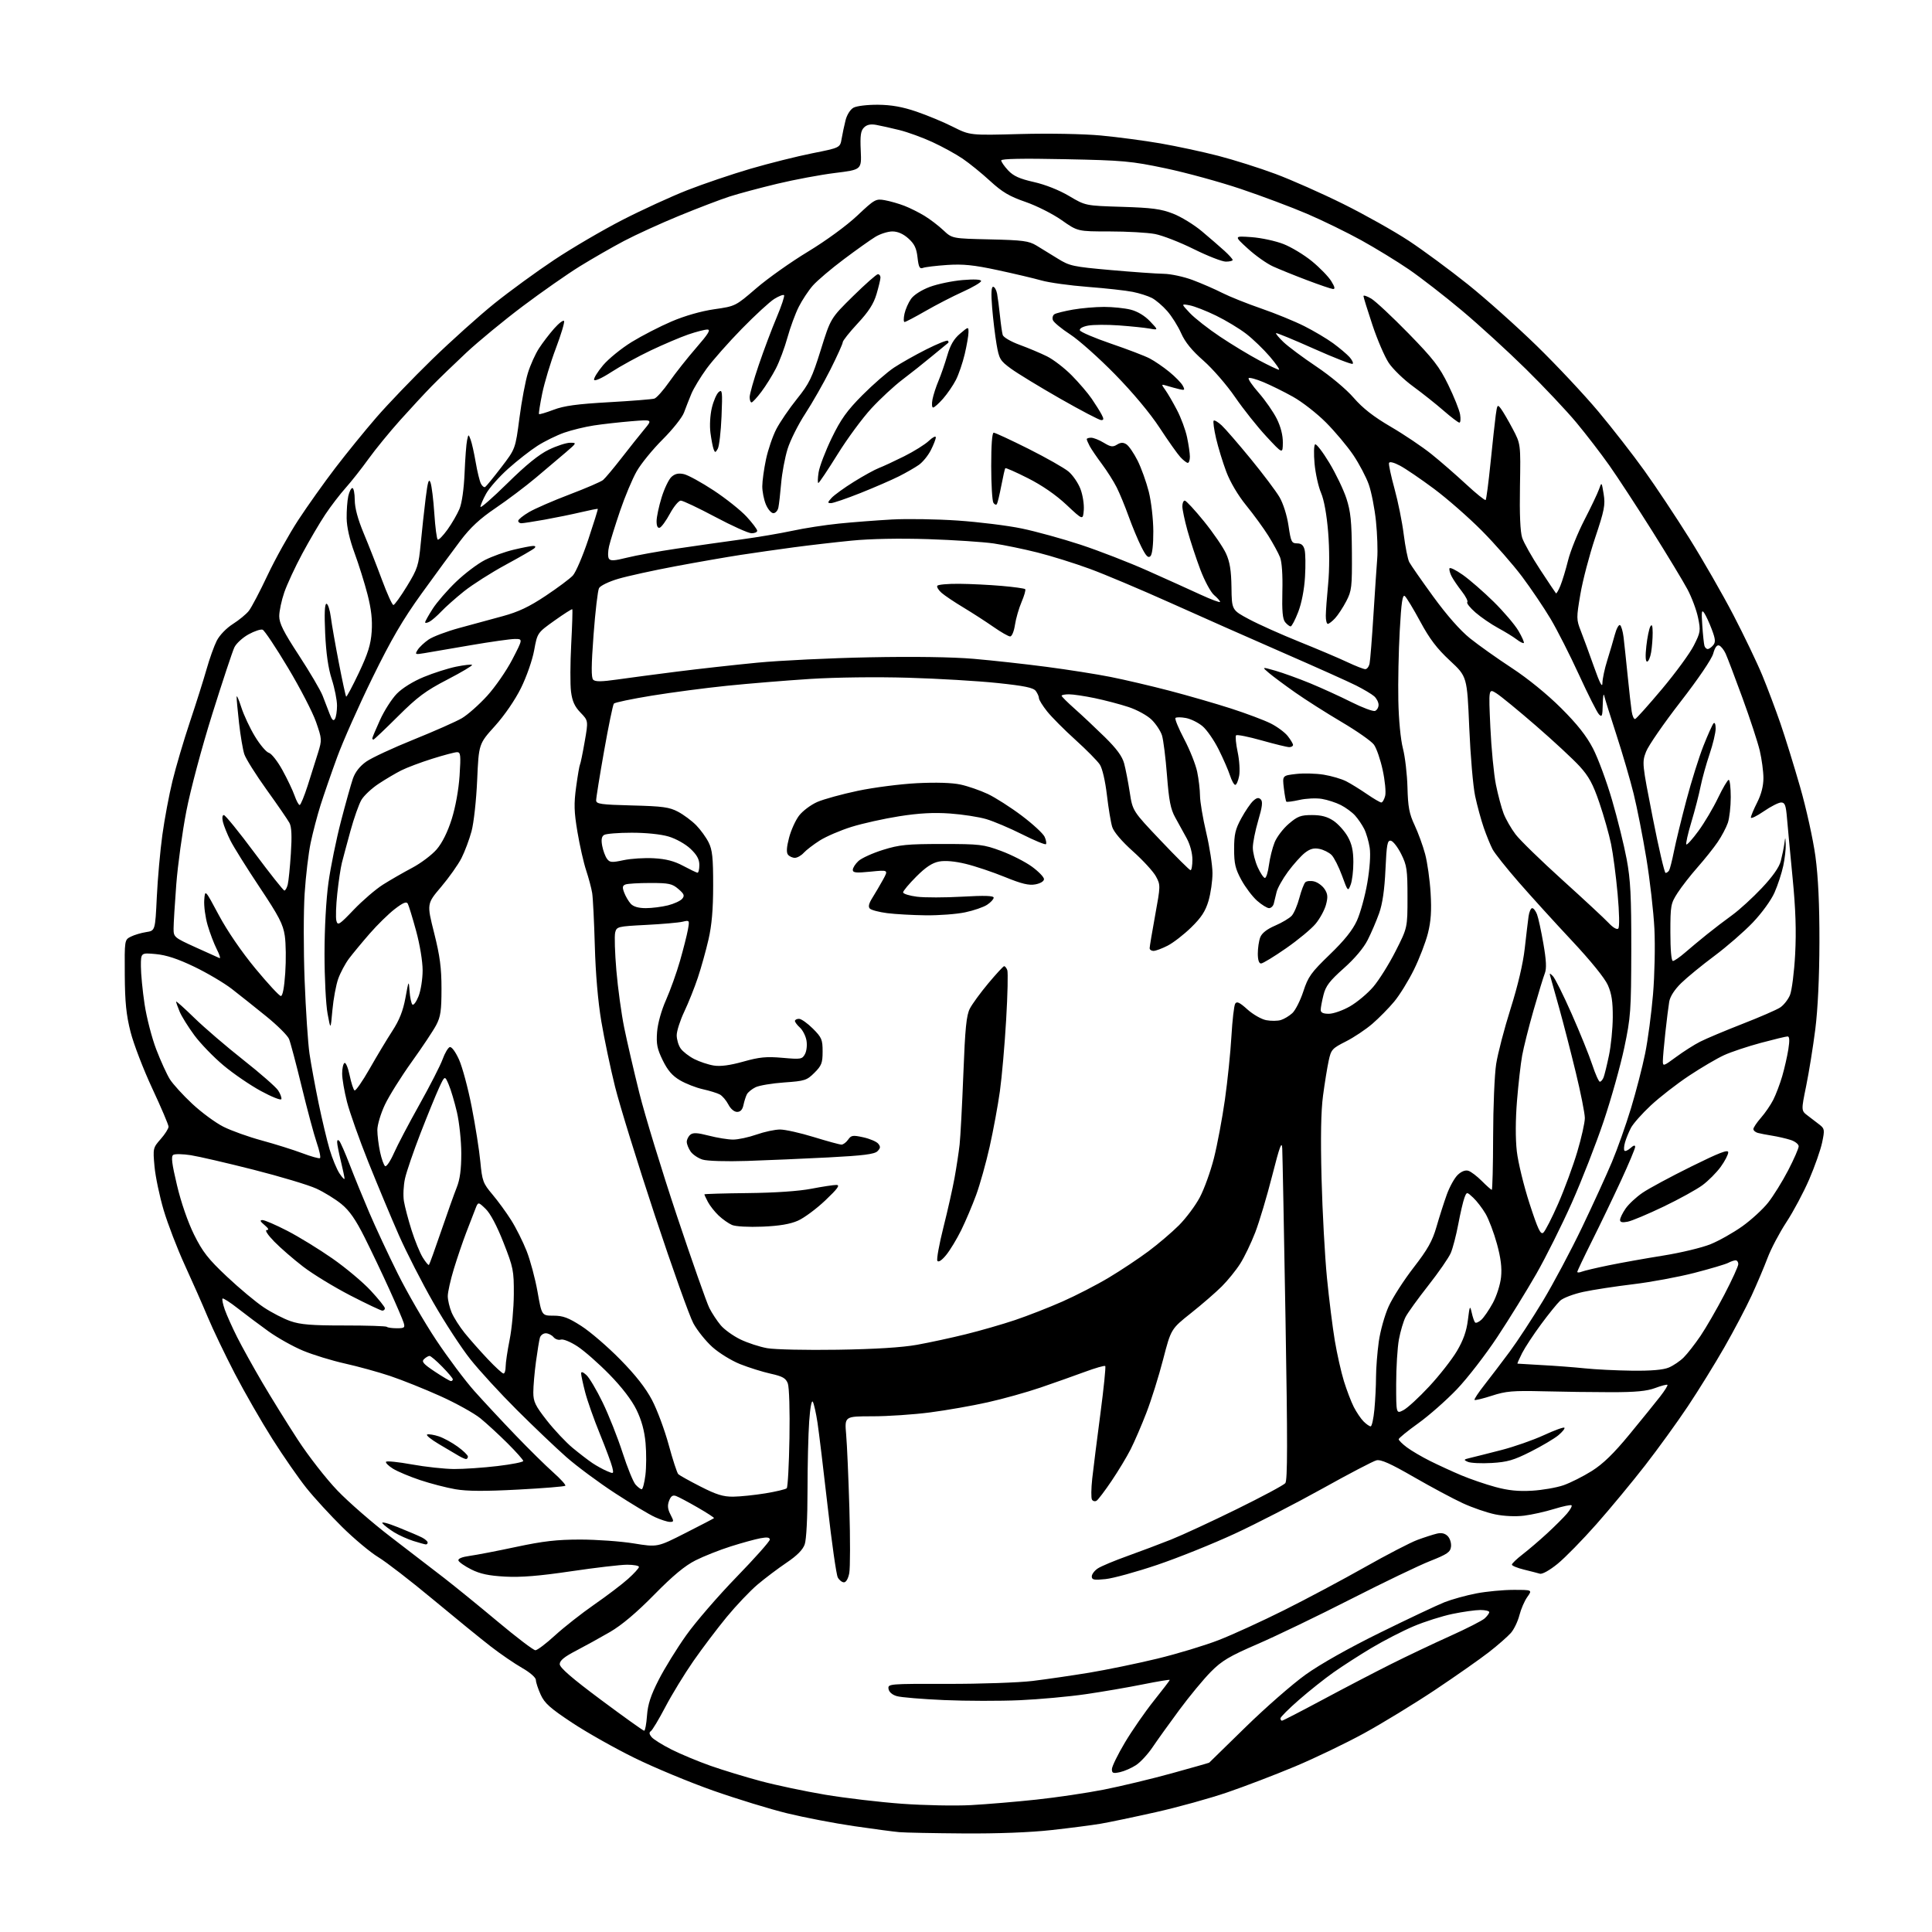 <?xml version="1.0" encoding="UTF-8" standalone="no"?>
<svg 
  version="1.1" 
  xmlns="http://www.w3.org/2000/svg" 
  xmlns:xlink="http://www.w3.org/1999/xlink" 
  xmlns:svg="http://www.w3.org/2000/svg"
  xmlns:rdf="http://www.w3.org/1999/02/22-rdf-syntax-ns#"
  xmlns:cc="http://creativecommons.org/ns#"
  xmlns:dc="http://purl.org/dc/elements/1.1/"
  viewBox="0 0 768 768"
  width="768"
  height="768"
>
<style>svg {background-color: white; }</style>"
<path stroke="none" fill="black" fill-rule="evenodd" d="M383.00,728.82C371.18,728.74 359.70,728.51 357.50,728.31C355.30,728.12 347.20,727.05 339.50,725.92C331.80,724.80 319.88,722.51 313.00,720.84C306.12,719.16 292.85,715.09 283.50,711.80C274.15,708.50 260.12,702.68 252.33,698.85C244.53,695.03 233.35,688.73 227.48,684.85C218.71,679.05 216.48,677.07 214.93,673.65C213.89,671.37 213.03,668.75 213.02,667.82C213.01,666.85 210.70,664.83 207.53,663.02C204.52,661.30 198.94,657.48 195.13,654.53C191.31,651.58 180.98,643.17 172.16,635.83C163.35,628.50 153.55,620.92 150.37,619.00C147.20,617.08 140.74,611.67 136.01,607.00C131.28,602.33 124.88,595.35 121.80,591.50C118.72,587.65 112.63,578.88 108.27,572.00C103.91,565.12 97.19,553.42 93.33,546.00C89.48,538.58 84.63,528.45 82.56,523.50C80.49,518.55 76.37,509.23 73.41,502.78C70.46,496.34 66.70,486.56 65.06,481.05C63.43,475.54 61.79,467.73 61.42,463.69C60.77,456.49 60.81,456.28 63.88,452.79C65.60,450.84 67.00,448.62 67.00,447.87C66.99,447.12 64.09,440.30 60.55,432.72C57.01,425.14 53.12,415.01 51.90,410.22C50.18,403.44 49.67,398.40 49.60,387.55C49.50,373.63 49.51,373.60 52.00,372.34C53.38,371.64 56.12,370.83 58.10,370.52C61.69,369.97 61.69,369.97 62.33,356.62C62.68,349.28 63.68,338.15 64.54,331.89C65.40,325.62 67.21,315.96 68.57,310.41C69.92,304.87 73.04,294.29 75.51,286.91C77.98,279.54 80.95,270.12 82.12,266.00C83.28,261.88 85.10,256.79 86.16,254.70C87.28,252.50 89.98,249.70 92.56,248.06C95.02,246.50 97.88,244.15 98.92,242.82C99.96,241.50 103.31,235.14 106.35,228.68C109.40,222.22 114.90,212.34 118.57,206.72C122.25,201.10 128.88,191.78 133.30,186.00C137.72,180.22 145.06,171.19 149.62,165.93C154.17,160.67 164.11,150.32 171.70,142.93C179.30,135.54 190.46,125.52 196.51,120.65C202.55,115.79 213.27,107.97 220.32,103.29C227.37,98.60 239.52,91.49 247.32,87.48C255.12,83.47 266.76,78.13 273.20,75.60C279.63,73.08 290.96,69.24 298.37,67.07C305.78,64.91 316.82,62.14 322.90,60.93C333.96,58.73 333.96,58.73 334.57,55.11C334.91,53.13 335.61,49.82 336.13,47.77C336.67,45.63 338.01,43.51 339.28,42.81C340.52,42.12 344.82,41.61 349.00,41.64C354.36,41.69 358.73,42.47 364.28,44.36C368.56,45.82 375.11,48.54 378.83,50.42C385.60,53.82 385.60,53.82 405.55,53.28C417.09,52.97 430.58,53.22 437.56,53.86C444.20,54.48 454.90,55.90 461.34,57.01C467.78,58.13 478.10,60.35 484.27,61.94C490.45,63.54 500.68,66.77 507.00,69.13C513.33,71.49 525.48,76.87 534.00,81.10C542.52,85.33 554.23,91.91 560.02,95.72C565.80,99.54 576.37,107.34 583.52,113.06C590.66,118.78 602.97,129.77 610.88,137.48C618.79,145.19 629.81,156.95 635.38,163.60C640.95,170.26 649.18,180.83 653.67,187.10C658.17,193.37 666.21,205.47 671.55,214.00C676.89,222.53 684.77,236.25 689.06,244.50C693.35,252.75 698.52,263.55 700.56,268.50C702.60,273.45 705.82,282.00 707.72,287.50C709.62,293.00 713.16,304.43 715.59,312.90C718.03,321.37 720.75,333.74 721.66,340.40C722.77,348.66 723.28,359.48 723.25,374.50C723.22,388.47 722.62,401.11 721.61,409.14C720.73,416.09 719.10,426.21 717.99,431.64C715.97,441.50 715.97,441.50 718.62,443.50C720.08,444.60 722.22,446.24 723.37,447.14C725.30,448.67 725.37,449.18 724.33,454.14C723.71,457.09 721.40,463.69 719.19,468.81C716.98,473.93 712.91,481.58 710.13,485.81C707.36,490.04 703.98,496.45 702.63,500.05C701.27,503.66 698.40,510.42 696.25,515.09C694.09,519.76 689.25,528.96 685.48,535.54C681.72,542.12 675.19,552.67 670.97,559.00C666.75,565.33 659.10,575.90 653.97,582.50C648.84,589.10 640.14,599.61 634.63,605.85C629.12,612.09 622.17,619.19 619.18,621.63C616.00,624.22 613.08,625.86 612.12,625.57C611.23,625.31 608.36,624.57 605.75,623.93C603.14,623.29 601.00,622.40 601.00,621.97C601.00,621.53 602.91,619.69 605.25,617.89C607.59,616.09 611.97,612.34 614.99,609.56C618.01,606.78 621.56,603.24 622.87,601.71C624.18,600.17 625.01,598.68 624.72,598.39C624.43,598.10 621.32,598.75 617.81,599.83C614.30,600.92 608.92,602.12 605.85,602.50C602.52,602.92 597.89,602.71 594.38,601.99C591.15,601.33 585.35,599.34 581.50,597.56C577.65,595.79 568.88,591.09 562.00,587.13C552.69,581.76 548.90,580.07 547.14,580.51C545.84,580.83 536.18,585.88 525.67,591.74C515.15,597.59 499.49,605.66 490.85,609.66C482.22,613.66 468.37,619.23 460.07,622.04C451.77,624.85 442.51,627.40 439.49,627.71C434.87,628.19 434.00,628.02 434.00,626.66C434.00,625.77 435.09,624.33 436.42,623.46C437.74,622.59 443.03,620.38 448.17,618.54C453.30,616.70 461.10,613.76 465.50,612.01C469.90,610.26 481.66,604.81 491.63,599.91C501.60,595.01 510.29,590.36 510.93,589.58C511.83,588.50 511.85,573.11 511.01,524.33C510.41,489.22 509.82,458.70 509.71,456.50C509.54,453.34 508.70,455.62 505.71,467.38C503.63,475.57 500.59,485.72 498.97,489.93C497.34,494.14 494.67,499.71 493.02,502.30C491.38,504.90 488.08,508.97 485.70,511.35C483.32,513.73 477.80,518.52 473.44,521.98C465.50,528.29 465.50,528.29 462.36,540.39C460.64,547.05 457.65,556.58 455.72,561.57C453.80,566.56 450.98,573.08 449.47,576.07C447.96,579.06 444.54,584.73 441.87,588.68C439.21,592.63 436.52,596.18 435.90,596.56C435.28,596.94 434.46,596.75 434.08,596.13C433.70,595.51 433.74,591.74 434.18,587.75C434.62,583.76 436.08,572.18 437.42,562.01C438.76,551.84 439.63,543.29 439.35,543.02C439.08,542.74 435.40,543.80 431.18,545.36C426.95,546.92 419.05,549.72 413.61,551.58C408.17,553.44 398.72,556.08 392.61,557.44C386.50,558.81 376.19,560.62 369.70,561.46C363.21,562.31 352.91,563.00 346.81,563.00C335.73,563.00 335.73,563.00 336.36,570.25C336.71,574.24 337.28,587.43 337.64,599.57C338.00,611.70 337.98,623.29 337.60,625.32C337.19,627.51 336.33,629.00 335.49,629.00C334.71,629.00 333.60,628.12 333.03,627.05C332.45,625.98 330.64,613.27 329.00,598.80C327.36,584.34 325.55,569.40 324.98,565.60C324.41,561.81 323.57,558.06 323.12,557.26C322.64,556.38 322.05,559.48 321.66,565.06C321.30,570.14 321.00,582.50 321.00,592.50C321.00,603.27 320.55,612.00 319.89,613.89C319.13,616.07 316.84,618.38 312.64,621.21C309.26,623.49 304.08,627.40 301.11,629.91C298.15,632.42 292.65,638.21 288.88,642.78C285.12,647.35 279.16,655.23 275.64,660.29C272.12,665.36 267.11,673.55 264.51,678.50C261.92,683.45 259.30,687.80 258.71,688.17C257.96,688.64 258.06,689.36 259.01,690.51C259.76,691.42 263.34,693.65 266.94,695.47C270.55,697.28 277.51,700.19 282.42,701.92C287.33,703.65 296.33,706.39 302.42,708.02C308.51,709.65 320.02,712.08 328.00,713.42C335.98,714.76 349.70,716.38 358.50,717.02C367.30,717.66 379.68,717.90 386.00,717.56C392.32,717.21 404.02,716.23 412.00,715.37C419.98,714.52 432.04,712.73 438.80,711.40C445.57,710.06 457.71,707.15 465.79,704.92C473.86,702.69 480.56,700.79 480.67,700.69C480.79,700.58 487.32,694.20 495.19,686.50C503.06,678.80 513.77,669.44 519.00,665.69C524.85,661.50 536.28,655.06 548.73,648.94C559.85,643.47 571.33,638.05 574.23,636.90C577.13,635.76 582.80,634.19 586.84,633.41C590.87,632.63 597.54,632.00 601.66,632.00C609.14,632.00 609.14,632.00 607.13,634.82C606.02,636.37 604.61,639.63 603.99,642.07C603.37,644.51 601.86,647.66 600.63,649.08C599.39,650.50 595.49,653.93 591.94,656.70C588.40,659.46 578.75,666.23 570.50,671.74C562.25,677.24 549.51,685.02 542.19,689.03C534.87,693.03 522.50,698.98 514.69,702.24C506.89,705.50 494.83,710.12 487.89,712.49C480.96,714.87 468.14,718.42 459.39,720.38C450.65,722.34 440.80,724.40 437.50,724.96C434.20,725.52 425.43,726.66 418.00,727.48C409.51,728.42 396.52,728.92 383.00,728.82zM445.20,704.46C442.48,705.05 442.00,704.88 442.00,703.26C442.00,702.22 444.34,697.44 447.19,692.65C450.05,687.86 455.23,680.39 458.69,676.06C462.16,671.72 465.00,668.00 465.00,667.80C465.00,667.59 460.16,668.39 454.24,669.58C448.33,670.77 438.09,672.53 431.49,673.48C424.90,674.44 413.14,675.51 405.37,675.86C397.60,676.21 384.10,676.19 375.37,675.81C366.64,675.43 358.15,674.73 356.50,674.24C354.64,673.70 353.39,672.60 353.20,671.34C352.91,669.36 353.36,669.32 376.70,669.37C389.79,669.39 405.00,668.87 410.50,668.20C416.00,667.53 426.12,666.05 433.00,664.92C439.88,663.78 452.02,661.28 460.00,659.35C467.98,657.42 479.00,654.08 484.50,651.94C490.00,649.80 501.70,644.44 510.50,640.04C519.30,635.65 533.68,627.98 542.46,623.02C551.24,618.05 560.69,613.15 563.46,612.13C566.23,611.11 569.70,609.99 571.18,609.64C573.00,609.20 574.38,609.52 575.48,610.62C576.38,611.52 576.97,613.40 576.80,614.81C576.54,616.99 575.33,617.83 568.50,620.53C564.10,622.26 549.92,629.08 537.00,635.66C524.08,642.25 507.43,650.27 500.00,653.49C488.61,658.42 485.69,660.16 481.30,664.60C478.44,667.49 472.81,674.30 468.80,679.72C464.78,685.15 459.99,691.84 458.14,694.58C456.29,697.33 453.35,700.51 451.59,701.66C449.84,702.81 446.97,704.07 445.20,704.46zM256.07,688.00C256.45,688.00 256.95,685.30 257.19,682.01C257.52,677.50 258.67,673.96 261.84,667.76C264.16,663.21 269.08,655.24 272.78,650.04C276.47,644.84 285.46,634.43 292.75,626.92C300.04,619.41 306.00,612.71 306.00,612.02C306.00,611.13 304.95,610.97 302.27,611.48C300.22,611.86 294.94,613.31 290.52,614.71C286.11,616.10 279.80,618.60 276.50,620.26C272.23,622.41 267.47,626.37 260.00,633.97C253.06,641.04 247.13,646.04 242.50,648.73C238.65,650.97 232.57,654.32 229.00,656.18C224.32,658.60 222.50,660.10 222.50,661.52C222.50,662.92 227.35,667.12 238.94,675.75C247.99,682.49 255.69,688.00 256.07,688.00zM509.61,684.00C509.95,684.00 517.26,680.23 525.86,675.62C534.46,671.01 546.67,664.65 553.00,661.48C559.33,658.31 569.86,653.31 576.42,650.36C582.98,647.41 589.16,644.26 590.17,643.35C591.18,642.43 592.00,641.31 592.00,640.85C592.00,640.38 590.41,640.00 588.46,640.00C586.51,640.00 581.54,640.70 577.43,641.55C573.31,642.40 566.36,644.60 562.00,646.44C557.64,648.28 550.12,652.15 545.28,655.03C540.45,657.91 533.62,662.31 530.11,664.79C526.59,667.27 520.40,672.19 516.36,675.72C512.31,679.25 509.00,682.56 509.00,683.07C509.00,683.58 509.28,684.00 509.61,684.00zM212.83,656.00C213.58,656.00 217.10,653.34 220.65,650.08C224.20,646.83 231.22,641.32 236.24,637.83C241.26,634.35 247.31,629.76 249.68,627.62C252.06,625.49 254.00,623.35 254.00,622.87C254.00,622.39 251.89,622.00 249.31,622.00C246.73,622.00 236.72,623.17 227.06,624.60C214.38,626.48 207.08,627.07 200.80,626.73C194.32,626.38 190.88,625.65 187.34,623.88C184.73,622.57 182.43,620.97 182.23,620.32C182.01,619.58 183.69,618.90 186.69,618.49C189.34,618.13 197.65,616.53 205.18,614.92C215.92,612.63 221.39,612.00 230.68,612.00C237.18,612.01 246.74,612.69 251.91,613.53C261.33,615.06 261.33,615.06 272.41,609.43C278.51,606.34 283.65,603.66 283.83,603.49C284.01,603.32 281.08,601.41 277.33,599.25C273.57,597.08 269.70,595.03 268.72,594.68C267.42,594.21 266.68,594.72 265.97,596.58C265.26,598.43 265.41,599.90 266.53,602.06C267.94,604.78 267.92,605.00 266.28,604.98C265.30,604.97 262.63,604.11 260.34,603.07C258.05,602.03 250.90,597.73 244.44,593.53C237.99,589.32 229.29,582.87 225.11,579.19C220.94,575.51 212.11,567.10 205.49,560.50C198.87,553.90 190.54,544.83 186.98,540.34C183.41,535.86 176.81,525.73 172.29,517.84C167.77,509.95 161.60,497.88 158.56,491.00C155.53,484.12 150.08,471.07 146.44,462.00C142.81,452.93 138.98,442.12 137.93,438.00C136.88,433.88 136.01,428.84 136.01,426.81C136.00,424.78 136.42,422.86 136.93,422.55C137.44,422.23 138.37,424.45 138.99,427.47C139.62,430.49 140.49,433.19 140.94,433.46C141.38,433.73 144.07,429.86 146.93,424.85C149.78,419.84 153.85,413.06 155.98,409.79C158.76,405.51 160.22,401.82 161.17,396.67C162.46,389.61 162.49,389.57 162.81,394.00C162.98,396.48 163.49,398.87 163.93,399.32C164.37,399.76 165.47,398.29 166.37,396.05C167.27,393.79 168.00,389.16 168.00,385.73C168.00,382.13 166.90,375.49 165.40,370.00C163.97,364.77 162.48,359.92 162.09,359.21C161.57,358.27 160.21,358.83 156.94,361.35C154.50,363.22 150.00,367.63 146.95,371.13C143.90,374.63 140.20,379.11 138.72,381.07C137.25,383.03 135.33,386.63 134.45,389.07C133.58,391.51 132.54,397.10 132.14,401.50C131.42,409.50 131.42,409.50 130.21,402.92C129.54,399.30 129.00,388.63 129.00,379.20C129.00,369.09 129.64,357.46 130.57,350.82C131.43,344.64 133.66,333.71 135.52,326.54C137.38,319.37 139.53,311.70 140.29,309.50C141.20,306.89 143.04,304.55 145.59,302.75C147.74,301.24 156.23,297.29 164.45,293.98C172.68,290.66 181.29,286.85 183.60,285.50C185.90,284.15 190.42,280.15 193.64,276.62C196.86,273.08 201.38,266.55 203.68,262.09C207.87,254.00 207.87,254.00 204.68,254.00C202.93,254.00 194.97,255.13 187.00,256.50C179.03,257.87 170.77,259.28 168.65,259.64C165.02,260.25 164.87,260.18 166.03,258.33C166.70,257.25 168.66,255.41 170.38,254.23C172.09,253.06 177.55,251.00 182.50,249.65C187.45,248.29 195.24,246.17 199.82,244.94C206.05,243.25 210.33,241.23 216.86,236.88C221.66,233.69 226.54,230.04 227.71,228.79C228.88,227.53 231.64,221.10 233.84,214.50C236.04,207.91 237.75,202.41 237.63,202.30C237.51,202.18 234.51,202.77 230.96,203.61C227.41,204.45 220.90,205.78 216.50,206.57C212.10,207.35 207.94,208.00 207.25,208.00C206.56,208.00 206.00,207.57 206.00,207.04C206.00,206.52 207.94,204.94 210.32,203.55C212.70,202.16 219.94,199.01 226.42,196.55C232.89,194.09 238.88,191.51 239.73,190.81C240.57,190.11 243.89,186.15 247.10,182.02C250.31,177.88 254.39,172.76 256.16,170.63C259.39,166.76 259.39,166.76 250.94,167.45C246.30,167.84 239.62,168.58 236.10,169.12C232.59,169.65 227.25,170.95 224.26,172.00C221.26,173.06 216.49,175.40 213.66,177.21C210.83,179.02 205.58,183.12 202.01,186.32C198.43,189.52 194.49,193.98 193.25,196.23C192.01,198.47 191.00,200.84 191.00,201.48C191.00,202.11 195.84,197.88 201.75,192.06C209.14,184.78 214.28,180.62 218.19,178.74C221.31,177.23 225.11,176.00 226.62,176.00C229.32,176.00 229.30,176.05 225.00,179.75C222.60,181.81 217.23,186.36 213.07,189.85C208.91,193.35 201.67,198.80 196.99,201.97C190.74,206.20 187.01,209.66 182.99,214.97C179.97,218.95 173.07,228.35 167.66,235.85C160.09,246.36 155.56,254.10 148.02,269.50C142.63,280.50 136.33,294.68 134.02,301.00C131.70,307.32 128.75,315.88 127.44,320.00C126.14,324.12 124.37,330.87 123.50,334.99C122.63,339.11 121.55,348.19 121.10,355.17C120.64,362.15 120.64,377.64 121.09,389.61C121.55,401.57 122.42,414.76 123.04,418.93C123.66,423.09 125.28,431.90 126.64,438.50C128.01,445.10 129.99,453.43 131.05,457.00C132.11,460.57 133.88,464.85 134.98,466.50C136.08,468.15 136.97,469.05 136.96,468.50C136.94,467.95 136.28,464.80 135.48,461.50C134.68,458.20 134.02,454.85 134.02,454.05C134.01,453.16 134.34,452.97 134.88,453.55C135.36,454.07 137.22,458.32 139.02,463.00C140.82,467.68 144.31,476.23 146.78,482.00C149.24,487.77 154.32,498.66 158.07,506.20C161.81,513.73 168.71,525.66 173.39,532.70C178.08,539.74 184.92,548.88 188.60,553.00C192.28,557.12 199.62,565.00 204.91,570.50C210.19,576.00 216.94,582.65 219.90,585.28C222.86,587.91 225.03,590.31 224.72,590.61C224.42,590.92 215.92,591.61 205.84,592.14C192.71,592.84 185.66,592.80 181.00,591.99C177.43,591.37 171.12,589.74 167.00,588.36C162.88,586.98 158.03,584.95 156.24,583.84C154.45,582.73 153.19,581.50 153.45,581.09C153.70,580.68 158.31,581.15 163.70,582.13C169.09,583.11 176.65,583.93 180.50,583.96C184.35,583.98 192.11,583.45 197.75,582.78C203.39,582.11 208.00,581.21 208.00,580.76C208.00,580.32 205.19,577.16 201.75,573.73C198.31,570.30 193.46,565.84 190.97,563.81C188.47,561.78 181.33,557.81 175.08,554.99C168.84,552.18 159.86,548.58 155.12,546.99C150.38,545.40 142.26,543.17 137.09,542.02C131.91,540.86 124.43,538.57 120.47,536.92C116.50,535.27 110.31,531.80 106.70,529.21C103.10,526.62 97.63,522.52 94.55,520.11C91.47,517.69 88.73,515.94 88.46,516.20C88.20,516.47 88.61,518.46 89.37,520.63C90.14,522.80 92.34,527.71 94.27,531.54C96.20,535.37 100.68,543.45 104.23,549.50C107.78,555.55 114.14,565.81 118.37,572.30C122.60,578.80 129.68,587.88 134.12,592.50C138.55,597.12 148.10,605.43 155.34,610.97C162.58,616.50 172.10,623.82 176.50,627.24C180.90,630.65 190.57,638.52 197.98,644.72C205.39,650.92 212.07,656.00 212.83,656.00zM169.25,613.93C168.84,613.90 166.62,613.28 164.32,612.56C162.03,611.84 158.59,610.29 156.69,609.12C154.78,607.94 152.70,606.35 152.06,605.58C151.39,604.76 153.95,605.40 158.20,607.10C162.22,608.71 166.51,610.55 167.75,611.18C168.99,611.82 170.00,612.71 170.00,613.17C170.00,613.63 169.66,613.97 169.25,613.93zM291.47,594.95C294.24,594.92 299.98,594.32 304.24,593.63C308.49,592.93 312.32,592.02 312.74,591.60C313.16,591.18 313.64,582.21 313.82,571.67C314.01,560.72 313.72,551.40 313.17,549.93C312.37,547.84 311.11,547.12 306.34,546.06C303.13,545.35 297.68,543.64 294.23,542.27C290.78,540.90 285.82,537.84 283.19,535.48C280.57,533.13 277.17,528.88 275.63,526.06C274.09,523.23 267.22,503.96 260.35,483.23C253.49,462.50 246.36,439.46 244.50,432.02C242.65,424.58 240.19,412.88 239.03,406.00C237.71,398.15 236.75,386.99 236.45,376.00C236.18,366.38 235.71,356.93 235.40,355.00C235.09,353.07 234.01,349.02 233.01,346.00C232.01,342.98 230.45,336.11 229.55,330.75C228.19,322.65 228.10,319.59 229.03,312.77C229.65,308.25 230.33,304.27 230.55,303.92C230.77,303.57 231.61,299.50 232.41,294.89C233.88,286.50 233.88,286.50 230.76,283.27C228.43,280.86 227.48,278.75 226.99,274.94C226.63,272.14 226.67,263.69 227.06,256.17C227.46,248.65 227.66,242.36 227.49,242.18C227.33,242.01 224.14,244.05 220.40,246.71C213.61,251.56 213.61,251.56 212.33,258.53C211.62,262.42 209.31,269.03 207.10,273.50C204.72,278.30 200.57,284.34 196.73,288.61C190.32,295.71 190.32,295.71 189.68,310.11C189.33,318.11 188.34,327.14 187.44,330.45C186.56,333.72 184.76,338.51 183.45,341.10C182.13,343.70 178.49,348.84 175.36,352.54C169.65,359.26 169.65,359.26 172.58,370.88C174.88,380.05 175.50,384.71 175.50,393.00C175.50,401.75 175.15,404.17 173.39,407.50C172.23,409.70 167.85,416.28 163.65,422.13C159.46,427.98 154.67,435.63 153.01,439.13C151.35,442.64 150.00,447.16 150.00,449.20C150.00,451.24 150.49,455.17 151.08,457.94C151.68,460.71 152.59,463.24 153.10,463.56C153.62,463.88 155.19,461.56 156.59,458.39C157.99,455.22 162.56,446.53 166.74,439.07C170.92,431.60 175.06,423.51 175.94,421.08C176.82,418.64 178.10,416.47 178.78,416.24C179.51,416.00 181.03,418.04 182.45,421.16C183.78,424.10 186.06,432.57 187.51,440.00C188.97,447.43 190.51,457.22 190.94,461.77C191.67,469.46 192.01,470.38 195.73,474.79C197.93,477.40 201.29,482.00 203.19,485.02C205.10,488.03 207.86,493.54 209.33,497.26C210.80,500.98 212.76,508.29 213.68,513.51C215.36,523.00 215.36,523.00 220.03,523.00C223.78,523.00 225.94,523.80 231.09,527.11C234.62,529.37 241.55,535.33 246.50,540.37C252.64,546.60 256.68,551.76 259.20,556.56C261.24,560.44 264.22,568.46 265.83,574.39C267.44,580.31 269.15,585.55 269.63,586.01C270.11,586.48 274.09,588.70 278.47,590.93C284.77,594.15 287.50,594.99 291.47,594.95zM609.00,592.58C613.12,592.34 618.75,591.36 621.50,590.41C624.25,589.45 629.31,586.91 632.75,584.75C637.25,581.92 641.45,577.84 647.77,570.16C652.59,564.30 658.05,557.57 659.89,555.20C661.73,552.84 663.06,550.72 662.83,550.50C662.61,550.27 660.41,550.84 657.96,551.76C654.63,553.00 650.20,553.42 640.50,553.42C633.35,553.42 621.20,553.26 613.50,553.06C601.38,552.76 598.63,553.00 593.04,554.82C589.49,555.97 586.39,556.72 586.15,556.49C585.91,556.25 587.70,553.55 590.11,550.49C592.52,547.42 597.03,541.49 600.13,537.31C603.23,533.12 609.18,524.02 613.35,517.10C617.52,510.17 624.51,497.03 628.88,487.91C633.25,478.78 638.60,467.08 640.77,461.91C642.95,456.73 646.36,447.10 648.36,440.50C650.36,433.90 652.89,424.12 653.97,418.78C655.06,413.43 656.46,402.86 657.10,395.28C657.74,387.68 657.99,375.98 657.65,369.19C657.31,362.42 655.87,349.82 654.45,341.19C653.03,332.56 650.75,321.00 649.39,315.50C648.03,310.00 644.94,299.43 642.52,292.00C640.10,284.57 637.92,277.60 637.68,276.50C637.43,275.40 637.18,276.96 637.12,279.96C637.02,284.67 636.81,285.23 635.61,283.96C634.84,283.16 631.28,276.10 627.69,268.27C624.10,260.45 619.01,250.42 616.38,246.00C613.75,241.58 608.65,234.03 605.06,229.23C601.46,224.43 594.24,216.19 589.01,210.92C583.78,205.66 575.23,198.17 570.00,194.28C564.77,190.39 558.70,186.26 556.50,185.10C554.09,183.82 552.37,183.40 552.15,184.04C551.96,184.61 552.95,189.23 554.34,194.29C555.74,199.36 557.39,207.52 558.00,212.43C558.62,217.34 559.60,222.29 560.19,223.43C560.78,224.57 565.08,230.75 569.75,237.17C575.15,244.59 580.47,250.64 584.37,253.76C587.74,256.47 595.23,261.78 601.00,265.56C607.36,269.73 615.07,276.01 620.55,281.47C627.00,287.90 630.65,292.53 633.25,297.55C635.26,301.43 638.67,310.65 640.82,318.05C642.98,325.45 645.59,336.00 646.62,341.50C648.16,349.71 648.49,356.15 648.46,377.50C648.41,401.92 648.24,404.29 645.67,416.50C644.16,423.65 640.48,436.80 637.47,445.73C634.47,454.65 628.78,469.23 624.82,478.13C620.86,487.02 614.51,499.74 610.70,506.40C606.89,513.05 599.95,524.30 595.27,531.38C590.59,538.47 583.33,547.86 579.13,552.26C574.93,556.65 568.01,562.75 563.75,565.80C559.49,568.85 556.00,571.70 556.00,572.12C556.00,572.55 557.46,574.00 559.25,575.34C561.04,576.68 565.20,579.13 568.50,580.77C571.80,582.42 577.40,584.99 580.94,586.48C584.49,587.97 590.56,590.05 594.44,591.10C599.53,592.49 603.59,592.90 609.00,592.58zM255.08,592.00C255.51,592.00 256.17,589.47 256.56,586.37C256.95,583.27 256.97,577.54 256.62,573.62C256.18,568.75 255.04,564.57 253.01,560.41C251.12,556.54 247.21,551.44 242.27,546.39C238.00,542.02 232.28,536.99 229.57,535.22C226.80,533.40 223.90,532.22 222.96,532.51C222.04,532.81 220.71,532.36 220.02,531.52C219.32,530.69 217.94,530.00 216.94,530.00C215.95,530.00 214.90,530.79 214.62,531.75C214.34,532.71 213.63,537.02 213.05,541.32C212.47,545.62 212.00,551.09 212.00,553.47C212.00,557.18 212.76,558.76 217.37,564.65C220.33,568.42 224.94,573.32 227.62,575.55C230.31,577.77 233.85,580.50 235.50,581.60C237.15,582.70 239.74,584.13 241.27,584.78C243.96,585.94 244.01,585.90 243.38,583.24C243.03,581.73 240.81,575.77 238.46,570.00C236.10,564.23 233.46,556.74 232.59,553.36C231.72,549.98 231.00,546.64 231.00,545.95C231.00,545.14 231.75,545.36 233.09,546.59C234.25,547.63 237.16,552.54 239.56,557.49C241.97,562.45 245.52,571.41 247.46,577.41C249.40,583.42 251.73,589.15 252.65,590.16C253.56,591.17 254.66,592.00 255.08,592.00zM592.96,581.56C588.86,581.80 584.60,581.59 583.50,581.11C581.68,580.31 581.78,580.16 584.50,579.52C586.15,579.13 591.68,577.74 596.78,576.42C601.89,575.11 609.50,572.44 613.69,570.51C617.89,568.57 621.57,567.23 621.87,567.54C622.17,567.84 621.09,569.19 619.46,570.55C617.83,571.90 612.88,574.83 608.46,577.06C601.73,580.46 599.19,581.19 592.96,581.56zM185.25,579.99C184.84,579.98 183.55,579.41 182.40,578.74C181.24,578.06 177.68,575.95 174.48,574.06C171.27,572.16 169.18,570.44 169.82,570.23C170.46,570.01 172.53,570.35 174.41,570.97C176.30,571.59 179.68,573.43 181.92,575.06C184.16,576.68 186.00,578.46 186.00,579.01C186.00,579.55 185.66,579.99 185.25,579.99zM544.86,567.00C545.33,567.00 546.00,563.96 546.35,560.25C546.70,556.54 546.99,550.72 546.99,547.32C547.00,543.92 547.49,537.65 548.08,533.37C548.68,529.07 550.44,522.78 552.02,519.30C553.59,515.83 558.05,508.89 561.93,503.88C567.56,496.60 569.40,493.33 571.04,487.63C572.17,483.71 574.01,477.95 575.13,474.84C576.26,471.73 578.22,468.20 579.50,467.00C580.98,465.61 582.52,465.03 583.72,465.41C584.76,465.74 587.16,467.57 589.05,469.47C590.95,471.38 592.73,472.95 593.00,472.97C593.27,472.99 593.52,463.44 593.54,451.75C593.56,440.06 594.10,427.10 594.75,422.94C595.40,418.78 597.98,408.88 600.49,400.94C603.37,391.82 605.45,383.00 606.11,377.00C606.70,371.77 607.38,366.04 607.63,364.25C607.88,362.46 608.53,361.00 609.07,361.00C609.61,361.00 610.47,362.11 610.99,363.47C611.51,364.83 612.65,370.07 613.52,375.12C614.68,381.77 614.83,385.02 614.09,386.90C613.53,388.33 611.51,394.94 609.61,401.59C607.70,408.24 605.67,416.34 605.08,419.59C604.49,422.84 603.57,430.93 603.03,437.58C602.42,445.11 602.39,452.68 602.96,457.68C603.47,462.10 605.74,471.43 608.01,478.42C611.35,488.69 612.40,490.91 613.49,490.01C614.23,489.40 616.89,484.20 619.41,478.45C621.92,472.71 625.33,463.45 626.99,457.87C628.65,452.30 630.00,446.26 630.00,444.44C630.00,442.63 628.38,434.47 626.40,426.32C624.42,418.17 621.49,406.77 619.88,401.00C618.28,395.23 616.70,389.60 616.38,388.50C615.85,386.72 615.95,386.67 617.28,388.00C618.11,388.82 621.47,395.57 624.75,403.00C628.04,410.43 631.73,419.54 632.95,423.25C634.17,426.96 635.53,430.00 635.97,430.00C636.42,430.00 637.09,429.21 637.46,428.25C637.83,427.29 638.79,423.39 639.58,419.59C640.38,415.79 641.07,408.97 641.10,404.42C641.14,398.21 640.66,395.02 639.15,391.60C637.92,388.83 632.35,381.95 624.82,373.91C618.04,366.68 608.53,356.21 603.67,350.63C598.81,345.06 594.15,339.19 593.31,337.59C592.47,335.99 590.91,332.16 589.84,329.09C588.77,326.01 587.23,320.35 586.40,316.50C585.57,312.65 584.52,300.38 584.05,289.23C583.19,268.95 583.19,268.95 576.35,262.59C571.20,257.81 568.28,253.96 564.58,247.09C561.87,242.07 559.11,237.51 558.45,236.96C557.52,236.19 557.05,239.39 556.42,250.73C555.96,258.85 555.71,271.35 555.86,278.50C556.01,286.14 556.77,293.97 557.68,297.50C558.54,300.80 559.35,307.77 559.49,313.00C559.69,320.80 560.20,323.49 562.32,328.00C563.74,331.02 565.63,336.20 566.51,339.50C567.40,342.80 568.38,349.77 568.69,355.00C569.11,362.03 568.83,366.19 567.62,371.00C566.72,374.57 564.21,381.10 562.04,385.50C559.87,389.90 556.35,395.60 554.21,398.16C552.08,400.73 548.18,404.68 545.56,406.95C542.93,409.22 538.18,412.40 534.98,414.01C529.52,416.77 529.12,417.22 528.16,421.72C527.59,424.35 526.59,430.55 525.93,435.50C525.10,441.66 524.92,452.08 525.34,468.50C525.68,481.70 526.65,499.48 527.49,508.00C528.33,516.52 529.74,527.77 530.62,533.00C531.50,538.23 533.12,545.42 534.22,549.00C535.33,552.58 537.09,557.21 538.15,559.29C539.22,561.38 540.96,563.96 542.04,565.04C543.12,566.12 544.38,567.00 544.86,567.00zM557.88,560.56C559.46,559.74 564.08,555.50 568.14,551.12C572.21,546.75 577.15,540.43 579.14,537.08C581.69,532.76 582.97,529.15 583.51,524.74C584.22,519.00 584.34,518.77 585.03,521.80C585.43,523.62 586.04,525.38 586.38,525.71C586.71,526.05 587.82,525.56 588.85,524.64C589.87,523.71 591.93,520.71 593.43,517.96C594.94,515.17 596.39,510.62 596.69,507.69C597.08,503.97 596.60,500.08 595.06,494.46C593.86,490.08 591.83,484.70 590.54,482.50C589.25,480.30 587.04,477.42 585.63,476.10C583.06,473.71 583.06,473.71 582.13,476.15C581.62,477.49 580.52,482.20 579.69,486.61C578.86,491.03 577.52,496.18 576.71,498.07C575.91,499.96 571.88,505.77 567.77,511.00C563.66,516.23 559.59,521.86 558.74,523.52C557.89,525.18 556.69,529.20 556.09,532.45C555.49,535.71 555.00,543.70 555.00,550.21C555.00,562.05 555.00,562.05 557.88,560.56zM179.25,549.00C179.66,549.00 180.00,548.68 180.00,548.29C180.00,547.90 178.11,545.65 175.79,543.29C173.48,540.93 171.21,539.00 170.75,539.00C170.29,539.00 169.31,539.56 168.58,540.25C167.48,541.27 168.25,542.17 172.87,545.25C175.97,547.31 178.84,549.00 179.25,549.00zM200.15,546.00C200.62,546.00 201.00,544.76 201.00,543.25C201.00,541.74 201.72,536.90 202.60,532.50C203.48,528.10 204.22,520.00 204.25,514.50C204.29,505.08 204.06,503.89 200.14,493.93C197.52,487.25 194.90,482.32 193.03,480.53C190.07,477.69 190.07,477.69 188.95,480.60C188.33,482.19 186.70,486.43 185.32,490.00C183.95,493.57 181.74,500.07 180.41,504.43C179.08,508.79 178.00,513.64 178.00,515.21C178.00,516.78 178.68,519.70 179.52,521.71C180.36,523.71 182.71,527.41 184.74,529.92C186.78,532.44 190.89,537.09 193.88,540.25C196.86,543.41 199.69,546.00 200.15,546.00zM648.78,544.87C656.39,544.96 661.14,544.55 663.37,543.62C665.18,542.86 667.86,541.05 669.31,539.59C670.77,538.14 673.75,534.31 675.95,531.08C678.14,527.85 682.42,520.44 685.47,514.61C688.51,508.78 691.00,503.33 691.00,502.50C691.00,501.68 690.52,501.00 689.93,501.00C689.35,501.00 688.03,501.45 687.00,502.00C685.97,502.55 679.90,504.35 673.51,506.00C667.13,507.64 656.19,509.67 649.20,510.50C642.22,511.34 633.31,512.70 629.40,513.54C625.50,514.38 621.35,515.96 620.19,517.04C619.02,518.13 615.61,522.33 612.62,526.39C609.62,530.44 606.22,535.61 605.06,537.88C603.91,540.15 603.08,542.03 603.23,542.07C603.38,542.11 607.77,542.37 613.00,542.65C618.23,542.92 625.88,543.51 630.00,543.94C634.12,544.38 642.58,544.79 648.78,544.87zM333.00,536.54C347.84,536.31 358.57,535.64 364.50,534.58C369.45,533.69 378.22,531.80 383.98,530.37C389.74,528.95 398.52,526.42 403.48,524.75C408.44,523.08 416.92,519.77 422.31,517.39C427.71,515.01 436.03,510.72 440.81,507.85C445.59,504.99 452.66,500.28 456.53,497.40C460.40,494.51 465.85,489.87 468.65,487.07C471.44,484.27 475.17,479.29 476.92,476.00C478.68,472.70 481.21,465.69 482.55,460.41C483.89,455.13 485.85,444.67 486.92,437.16C487.98,429.65 489.15,418.29 489.51,411.92C489.88,405.55 490.55,399.72 491.01,398.98C491.66,397.94 492.76,398.46 495.86,401.26C498.07,403.25 501.44,405.18 503.35,405.54C505.26,405.90 507.88,405.87 509.16,405.48C510.45,405.09 512.50,403.86 513.72,402.74C514.93,401.63 516.90,397.74 518.09,394.11C520.01,388.23 521.18,386.61 528.58,379.46C534.41,373.84 537.66,369.78 539.40,365.96C540.76,362.96 542.62,356.23 543.52,351.00C544.51,345.24 544.89,339.74 544.48,337.01C544.11,334.55 543.12,331.17 542.29,329.51C541.45,327.86 539.81,325.44 538.63,324.15C537.46,322.86 534.92,321.00 533.00,320.02C531.08,319.04 527.68,317.94 525.46,317.57C523.24,317.20 519.25,317.38 516.58,317.98C513.92,318.58 511.56,318.89 511.34,318.67C511.12,318.45 510.67,316.03 510.35,313.29C509.76,308.30 509.76,308.30 515.16,307.67C518.13,307.32 523.10,307.45 526.21,307.95C529.31,308.46 533.34,309.64 535.17,310.59C537.00,311.53 540.68,313.81 543.36,315.65C546.04,317.49 548.62,319.00 549.09,319.00C549.57,319.00 550.26,317.81 550.63,316.36C550.99,314.90 550.55,310.29 549.64,306.11C548.74,301.92 547.17,297.38 546.15,296.00C545.14,294.62 539.35,290.57 533.30,287.00C527.25,283.43 518.97,278.16 514.90,275.30C510.83,272.44 506.15,268.97 504.50,267.58C501.50,265.05 501.50,265.05 507.00,266.62C510.02,267.49 516.24,269.74 520.82,271.62C525.40,273.51 532.76,276.87 537.18,279.09C541.60,281.31 545.84,282.89 546.61,282.60C547.37,282.30 548.00,281.22 548.00,280.19C548.00,279.15 547.21,277.62 546.25,276.77C545.29,275.92 542.02,273.98 539.00,272.46C535.98,270.94 522.92,265.09 510.00,259.45C497.07,253.81 476.95,244.90 465.28,239.65C453.61,234.41 439.17,228.31 433.20,226.12C427.22,223.92 417.87,221.00 412.42,219.63C406.96,218.26 399.12,216.64 395.00,216.03C390.88,215.43 379.18,214.66 369.00,214.32C357.43,213.95 346.00,214.17 338.50,214.91C331.90,215.56 321.55,216.76 315.50,217.57C309.45,218.38 300.00,219.73 294.50,220.57C289.00,221.41 277.30,223.45 268.50,225.10C259.70,226.75 249.47,229.00 245.76,230.09C242.02,231.19 238.63,232.84 238.12,233.79C237.62,234.73 236.64,243.06 235.95,252.30C235.03,264.64 234.99,269.39 235.81,270.21C236.63,271.03 239.12,271.01 245.21,270.14C249.77,269.49 260.48,268.07 269.00,266.99C277.52,265.91 291.93,264.31 301.00,263.43C310.07,262.55 330.11,261.59 345.53,261.29C363.16,260.94 378.56,261.17 387.03,261.89C394.44,262.53 407.48,263.96 416.00,265.08C424.52,266.20 436.00,268.00 441.50,269.10C447.00,270.19 457.50,272.65 464.83,274.56C472.16,276.47 483.18,279.66 489.33,281.64C495.47,283.62 502.59,286.30 505.15,287.59C507.71,288.88 510.75,291.13 511.90,292.60C513.06,294.07 514.00,295.66 514.00,296.13C514.00,296.61 513.32,297.00 512.49,297.00C511.66,297.00 506.72,295.79 501.50,294.32C496.29,292.85 491.73,291.94 491.37,292.30C491.01,292.66 491.29,295.63 491.98,298.91C492.68,302.19 492.95,306.48 492.58,308.44C492.21,310.40 491.51,312.00 491.03,312.00C490.55,312.00 489.61,310.31 488.94,308.25C488.27,306.19 486.24,301.52 484.42,297.89C482.60,294.25 479.72,290.10 478.03,288.68C476.33,287.25 473.36,285.78 471.42,285.42C469.49,285.06 467.62,285.05 467.27,285.40C466.92,285.75 468.47,289.51 470.71,293.77C472.96,298.02 475.29,303.88 475.90,306.80C476.50,309.71 477.01,313.99 477.02,316.30C477.03,318.61 478.14,325.23 479.50,331.00C480.86,336.77 481.97,344.01 481.98,347.07C481.99,350.13 481.28,355.08 480.41,358.07C479.18,362.23 477.57,364.71 473.50,368.68C470.57,371.54 466.36,374.80 464.13,375.93C461.90,377.07 459.39,378.00 458.54,378.00C457.69,378.00 457.00,377.51 457.00,376.91C457.00,376.32 457.99,370.44 459.19,363.85C461.34,352.07 461.35,351.81 459.51,348.40C458.49,346.49 454.38,342.01 450.39,338.44C445.89,334.41 442.75,330.72 442.12,328.72C441.57,326.95 440.62,321.23 440.01,316.02C439.36,310.48 438.20,305.45 437.20,303.93C436.27,302.50 431.90,298.08 427.50,294.10C423.10,290.13 418.04,285.04 416.25,282.80C414.46,280.55 413.00,278.19 413.00,277.55C413.00,276.91 412.44,275.62 411.75,274.68C410.78,273.37 407.33,272.65 396.50,271.51C388.80,270.70 372.82,269.75 361.00,269.41C348.45,269.04 332.22,269.24 322.00,269.89C312.38,270.51 297.52,271.73 289.00,272.60C280.48,273.47 267.03,275.24 259.11,276.53C251.20,277.82 244.41,279.24 244.03,279.69C243.64,280.13 241.89,288.60 240.14,298.50C238.39,308.40 236.96,317.25 236.98,318.16C237.00,319.60 238.81,319.86 251.25,320.18C263.46,320.49 266.08,320.85 269.55,322.69C271.78,323.87 275.02,326.29 276.76,328.06C278.49,329.83 280.72,332.91 281.70,334.89C283.17,337.83 283.50,341.00 283.49,352.00C283.49,361.56 282.94,367.83 281.63,373.50C280.62,377.90 278.72,384.70 277.41,388.62C276.11,392.54 273.68,398.61 272.02,402.12C270.36,405.63 269.00,409.86 269.00,411.53C269.00,413.19 269.70,415.56 270.57,416.79C271.43,418.02 273.86,419.91 275.97,420.99C278.09,422.06 281.58,423.23 283.74,423.57C286.39,424.00 290.19,423.49 295.47,422.01C301.91,420.20 304.64,419.94 311.05,420.50C318.39,421.15 318.89,421.07 320.00,418.99C320.66,417.76 320.91,415.35 320.57,413.53C320.24,411.74 319.07,409.47 317.98,408.48C316.89,407.50 316.00,406.31 316.00,405.85C316.00,405.38 316.73,405.00 317.62,405.00C318.51,405.00 320.98,406.75 323.12,408.88C326.64,412.40 327.00,413.25 327.00,417.98C327.00,422.54 326.59,423.61 323.75,426.44C320.72,429.46 319.91,429.72 311.74,430.29C306.92,430.63 301.78,431.49 300.33,432.20C298.87,432.92 297.33,434.18 296.90,435.00C296.47,435.82 295.86,437.74 295.54,439.25C295.15,441.12 294.33,442.00 293.01,442.00C291.85,442.00 290.42,440.79 289.52,439.03C288.67,437.40 287.14,435.61 286.12,435.06C285.09,434.51 282.06,433.58 279.38,432.98C276.69,432.38 272.62,430.79 270.32,429.44C267.27,427.66 265.42,425.52 263.45,421.50C261.22,416.92 260.84,415.02 261.20,410.24C261.47,406.81 262.90,401.67 264.77,397.46C266.48,393.59 268.98,386.62 270.31,381.96C271.64,377.31 273.05,371.75 273.44,369.62C274.14,365.76 274.12,365.74 271.32,366.40C269.77,366.77 263.25,367.34 256.82,367.67C245.52,368.25 245.13,368.35 244.54,370.69C244.21,372.02 244.42,378.83 245.02,385.81C245.61,392.79 247.01,403.00 248.13,408.50C249.25,414.00 251.96,425.70 254.15,434.50C256.34,443.30 263.07,465.29 269.10,483.37C275.14,501.44 280.94,517.92 281.99,519.98C283.04,522.05 285.07,525.12 286.50,526.82C287.92,528.51 291.43,531.04 294.30,532.43C297.16,533.82 301.98,535.40 305.00,535.93C308.02,536.46 320.62,536.74 333.00,536.54zM157.73,528.00C160.80,528.00 161.07,527.78 160.44,525.75C160.06,524.51 157.50,518.55 154.75,512.50C152.01,506.45 147.58,497.16 144.92,491.85C141.39,484.80 138.91,481.24 135.72,478.63C133.32,476.66 128.81,473.89 125.70,472.46C122.58,471.03 111.36,467.67 100.77,464.98C90.17,462.29 78.94,459.69 75.80,459.20C72.67,458.72 69.55,458.66 68.88,459.07C67.95,459.65 68.30,462.52 70.36,471.16C71.98,478.01 74.67,485.77 77.13,490.76C80.54,497.63 82.73,500.44 90.20,507.47C95.14,512.12 101.72,517.62 104.84,519.69C107.95,521.76 112.75,524.24 115.50,525.18C119.45,526.55 123.94,526.91 136.86,526.90C145.85,526.89 153.47,527.13 153.77,527.44C154.08,527.75 155.86,528.00 157.73,528.00zM151.99,521.00C151.44,521.00 145.70,518.28 139.25,514.96C132.81,511.63 124.37,506.49 120.51,503.52C116.66,500.56 111.49,496.08 109.04,493.57C106.42,490.88 105.18,488.99 106.04,488.97C107.03,488.94 106.74,488.30 105.14,486.97C103.40,485.52 103.19,485.00 104.35,485.00C105.21,485.00 109.65,486.92 114.21,489.27C118.77,491.62 126.84,496.57 132.14,500.27C137.44,503.97 144.31,509.72 147.39,513.06C150.48,516.39 153.00,519.54 153.00,520.06C153.00,520.58 152.55,521.00 151.99,521.00zM628.75,505.52C629.71,505.14 634.55,503.99 639.50,502.98C644.45,501.96 654.20,500.22 661.16,499.11C668.12,498.00 676.58,495.97 679.97,494.59C683.35,493.22 689.03,490.01 692.60,487.47C696.16,484.93 700.77,480.70 702.85,478.07C704.92,475.45 708.51,469.68 710.81,465.25C713.11,460.82 715.00,456.51 715.00,455.67C715.00,454.84 713.54,453.69 711.75,453.13C709.96,452.56 706.70,451.81 704.50,451.46C702.30,451.11 699.71,450.61 698.75,450.35C697.79,450.08 697.00,449.39 697.00,448.81C697.00,448.24 698.35,446.23 699.99,444.35C701.64,442.48 703.85,439.26 704.90,437.19C705.95,435.13 707.55,430.90 708.46,427.80C709.36,424.70 710.46,419.88 710.90,417.08C711.45,413.56 711.36,412.00 710.60,412.00C710.00,412.00 705.23,413.15 700.00,414.55C694.77,415.95 688.18,418.15 685.35,419.44C682.51,420.74 676.23,424.43 671.38,427.65C666.53,430.87 659.71,436.17 656.22,439.43C652.73,442.68 649.17,446.71 648.31,448.37C647.45,450.03 646.40,452.61 645.97,454.12C645.54,455.62 645.44,457.11 645.76,457.43C646.08,457.74 647.16,457.26 648.17,456.35C649.36,455.27 650.00,455.11 650.00,455.90C650.00,456.57 647.47,462.60 644.37,469.31C641.27,476.01 636.10,486.78 632.87,493.23C629.64,499.69 627.00,505.25 627.00,505.59C627.00,505.93 627.79,505.90 628.75,505.52zM170.51,502.82C170.73,502.60 172.91,496.59 175.34,489.46C177.78,482.33 180.58,474.48 181.57,472.00C182.84,468.82 183.37,464.85 183.37,458.50C183.36,453.54 182.58,446.18 181.64,442.12C180.69,438.06 179.22,433.11 178.36,431.12C176.81,427.50 176.81,427.50 174.50,432.50C173.23,435.25 169.93,443.35 167.15,450.50C164.38,457.65 161.61,465.73 161.00,468.46C160.39,471.19 160.20,475.24 160.56,477.46C160.93,479.68 162.29,484.88 163.60,489.00C164.90,493.12 166.90,498.01 168.04,499.86C169.18,501.71 170.29,503.04 170.51,502.82zM376.10,498.90C374.37,501.01 373.05,501.88 372.62,501.20C372.25,500.60 373.33,494.63 375.01,487.95C376.70,481.27 378.70,472.36 379.46,468.15C380.22,463.94 381.12,458.02 381.46,455.00C381.79,451.98 382.47,439.32 382.95,426.87C383.65,408.66 384.16,403.59 385.54,400.91C386.49,399.08 389.79,394.57 392.88,390.87C395.97,387.18 398.79,384.12 399.14,384.08C399.50,384.04 400.07,384.73 400.41,385.62C400.75,386.51 400.55,395.40 399.96,405.37C399.38,415.34 398.26,428.14 397.47,433.81C396.68,439.47 394.85,449.37 393.41,455.81C391.97,462.24 389.55,470.88 388.04,475.00C386.53,479.12 383.85,485.43 382.10,489.00C380.34,492.57 377.64,497.03 376.10,498.90zM303.13,487.61C297.58,487.84 292.44,487.56 291.00,486.95C289.62,486.36 287.22,484.67 285.66,483.19C284.10,481.71 282.19,479.28 281.41,477.80C280.63,476.31 280.00,474.95 280.00,474.77C280.00,474.60 287.76,474.37 297.25,474.27C307.99,474.16 317.52,473.51 322.50,472.55C326.90,471.70 331.40,471.02 332.50,471.03C334.03,471.06 333.01,472.49 328.09,477.16C324.56,480.51 319.67,484.14 317.21,485.23C314.12,486.60 309.81,487.33 303.13,487.61zM647.04,485.64C644.89,486.07 644.00,485.87 644.00,484.94C644.00,484.21 644.98,482.19 646.18,480.45C647.37,478.70 650.41,475.87 652.93,474.15C655.44,472.43 664.14,467.75 672.25,463.74C683.55,458.15 687.00,456.83 687.00,458.07C687.00,458.97 685.65,461.57 684.00,463.85C682.34,466.13 679.08,469.41 676.75,471.13C674.41,472.86 667.46,476.69 661.29,479.65C655.12,482.61 648.71,485.31 647.04,485.64zM297.00,461.49C288.71,461.76 281.13,461.53 279.29,460.96C277.53,460.41 275.39,458.97 274.54,457.76C273.70,456.55 273.00,454.81 273.00,453.90C273.00,452.99 273.64,451.72 274.41,451.07C275.50,450.17 277.20,450.26 281.81,451.45C285.10,452.30 289.42,453.00 291.42,453.00C293.42,453.00 297.61,452.10 300.74,451.00C303.87,449.90 308.08,449.00 310.09,449.00C312.11,449.00 318.14,450.35 323.50,452.00C328.86,453.65 333.81,455.00 334.50,455.00C335.19,455.00 336.37,454.12 337.13,453.04C338.36,451.28 338.99,451.18 343.18,452.10C345.76,452.67 348.42,453.80 349.10,454.62C350.08,455.81 350.03,456.40 348.80,457.63C347.62,458.81 343.16,459.37 329.39,460.09C319.55,460.60 304.98,461.23 297.00,461.49zM127.19,460.38C127.57,460.15 126.99,457.38 125.90,454.23C124.82,451.08 122.13,441.07 119.93,432.00C117.73,422.93 115.46,414.38 114.89,413.00C114.31,411.62 110.24,407.57 105.83,404.00C101.42,400.43 95.27,395.53 92.16,393.12C89.05,390.72 82.30,386.73 77.17,384.27C70.59,381.12 66.09,379.64 61.92,379.26C56.00,378.72 56.00,378.72 56.01,384.11C56.01,387.08 56.67,393.86 57.47,399.20C58.28,404.53 60.37,412.63 62.13,417.20C63.88,421.76 66.31,427.07 67.51,429.00C68.72,430.93 72.72,435.32 76.40,438.76C80.08,442.20 85.66,446.31 88.80,447.89C91.93,449.47 98.82,451.94 104.11,453.37C109.40,454.81 116.60,457.07 120.11,458.39C123.62,459.72 126.81,460.61 127.19,460.38zM111.84,436.93C111.65,437.48 108.01,436.03 103.74,433.71C99.47,431.40 92.75,426.80 88.82,423.50C84.88,420.20 79.68,414.82 77.26,411.54C74.83,408.26 72.21,404.04 71.42,402.17C70.64,400.29 70.00,398.48 70.00,398.15C70.00,397.82 73.26,400.74 77.25,404.63C81.24,408.52 90.00,416.04 96.71,421.33C103.43,426.63 109.66,432.08 110.56,433.45C111.45,434.82 112.03,436.38 111.84,436.93zM666.27,420.17C669.17,418.03 673.46,415.29 675.81,414.10C678.15,412.90 685.70,409.73 692.58,407.04C699.47,404.36 706.24,401.42 707.63,400.50C709.03,399.59 710.78,397.37 711.54,395.56C712.29,393.75 713.22,386.44 713.60,379.32C714.09,370.03 713.80,361.41 712.58,348.93C711.65,339.34 710.65,328.69 710.36,325.25C709.93,320.08 709.53,319.00 708.03,319.00C707.04,319.00 703.92,320.58 701.11,322.52C698.30,324.45 696.00,325.56 696.00,324.98C696.00,324.41 697.12,321.71 698.50,319.00C700.14,315.76 700.99,312.43 700.99,309.28C700.98,306.65 700.32,301.76 699.54,298.42C698.75,295.07 695.65,285.62 692.65,277.42C689.65,269.21 686.64,261.29 685.96,259.81C685.28,258.32 684.13,256.88 683.39,256.60C682.51,256.26 681.71,257.35 681.04,259.79C680.45,261.98 675.09,269.87 668.01,279.00C661.40,287.52 655.24,296.44 654.33,298.82C652.70,303.06 652.75,303.52 656.99,325.07C659.36,337.13 661.66,347.00 662.09,347.00C662.53,347.00 663.15,346.56 663.49,346.02C663.82,345.48 664.71,342.00 665.45,338.27C666.20,334.55 668.42,325.45 670.38,318.05C672.33,310.66 675.37,300.98 677.12,296.55C678.87,292.12 680.69,288.07 681.15,287.55C681.64,287.01 682.00,287.89 682.00,289.62C682.00,291.29 680.91,295.84 679.59,299.74C678.26,303.64 676.65,309.46 676.00,312.66C675.36,315.87 673.71,322.25 672.33,326.83C670.95,331.41 670.06,335.39 670.35,335.68C670.63,335.96 672.80,333.54 675.18,330.29C677.56,327.04 681.05,321.14 682.94,317.19C684.84,313.24 686.75,310.00 687.19,310.00C687.64,310.00 688.00,313.08 688.00,316.85C688.00,320.62 687.48,325.23 686.84,327.10C686.20,328.97 684.39,332.41 682.80,334.73C681.22,337.06 677.63,341.56 674.83,344.73C672.02,347.91 668.44,352.50 666.86,354.95C664.14,359.17 664.00,359.96 664.00,370.70C664.00,377.54 664.39,382.00 665.00,382.00C665.55,382.00 667.68,380.53 669.75,378.74C671.81,376.95 675.75,373.67 678.50,371.46C681.25,369.24 685.80,365.76 688.62,363.73C691.43,361.69 696.70,356.88 700.32,353.04C704.63,348.47 707.25,344.76 707.89,342.28C708.43,340.20 709.06,337.15 709.29,335.50C709.70,332.50 709.70,332.50 709.85,335.70C709.93,337.46 709.49,341.29 708.87,344.20C708.25,347.12 706.69,351.89 705.40,354.80C704.07,357.83 700.36,362.94 696.78,366.70C693.33,370.32 686.45,376.30 681.50,379.99C676.55,383.68 670.61,388.54 668.31,390.79C665.66,393.37 663.90,396.11 663.54,398.19C663.23,400.01 662.54,405.55 662.00,410.50C661.46,415.45 661.01,420.53 661.01,421.78C661.00,423.95 661.26,423.87 666.27,420.17zM528.25,402.99C530.04,402.99 533.81,401.66 536.63,400.04C539.45,398.42 543.62,394.94 545.88,392.30C548.14,389.66 552.14,383.29 554.75,378.14C559.50,368.79 559.50,368.79 559.50,356.64C559.50,345.69 559.25,344.01 557.00,339.50C555.62,336.75 553.78,334.37 552.89,334.20C551.51,333.95 551.20,335.58 550.74,345.70C550.37,353.70 549.56,359.28 548.23,363.02C547.15,366.06 545.10,370.85 543.67,373.66C542.06,376.85 538.46,381.11 534.14,384.94C528.54,389.93 527.00,391.94 526.11,395.49C525.50,397.91 525.00,400.59 525.00,401.44C525.00,402.53 525.97,403.00 528.25,402.99zM111.63,395.93C112.35,395.98 112.99,392.66 113.39,386.75C113.74,381.66 113.66,375.02 113.21,372.00C112.53,367.39 110.91,364.25 103.15,352.62C98.07,344.99 92.86,336.66 91.59,334.12C90.32,331.58 88.99,328.26 88.62,326.75C88.23,325.11 88.38,324.00 88.98,324.00C89.55,324.00 95.03,330.75 101.16,339.00C107.30,347.25 112.65,354.00 113.05,354.00C113.45,354.00 114.05,352.93 114.38,351.63C114.71,350.33 115.27,344.79 115.62,339.32C116.08,332.32 115.92,328.71 115.06,327.12C114.39,325.87 110.32,319.95 106.01,313.96C101.70,307.96 97.70,301.59 97.11,299.78C96.53,297.98 95.59,292.45 95.03,287.50C94.47,282.55 94.04,277.82 94.06,277.00C94.09,276.18 94.92,278.03 95.91,281.13C96.90,284.23 99.35,289.46 101.36,292.76C103.36,296.07 105.85,298.99 106.88,299.26C107.92,299.53 110.34,302.62 112.27,306.13C114.20,309.63 116.37,314.19 117.09,316.25C117.81,318.31 118.72,320.00 119.12,320.00C119.51,320.00 120.95,316.51 122.32,312.25C123.68,307.99 125.53,302.13 126.43,299.23C128.01,294.10 127.99,293.77 125.63,286.99C124.30,283.15 119.28,273.45 114.47,265.43C109.67,257.40 105.14,250.61 104.40,250.32C103.67,250.04 101.14,250.87 98.79,252.17C96.44,253.47 93.90,255.80 93.16,257.35C92.42,258.90 88.48,270.78 84.41,283.76C80.22,297.10 75.73,313.91 74.08,322.43C72.47,330.72 70.67,343.83 70.07,351.56C69.48,359.29 69.00,367.18 69.00,369.10C69.00,372.51 69.19,372.67 77.68,376.54C82.45,378.72 86.76,380.66 87.26,380.86C87.75,381.06 87.26,379.47 86.17,377.33C85.08,375.19 83.44,370.88 82.53,367.76C81.62,364.64 81.02,360.15 81.19,357.79C81.50,353.50 81.50,353.50 87.00,363.80C90.35,370.07 96.02,378.35 101.50,384.98C106.45,390.96 111.01,395.89 111.63,395.93zM501.28,383.00C500.46,383.00 500.00,381.59 500.00,379.07C500.00,376.90 500.43,374.00 500.96,372.61C501.59,370.95 503.61,369.36 506.89,367.95C509.62,366.78 512.59,365.00 513.49,364.01C514.39,363.01 515.75,359.84 516.51,356.95C517.27,354.06 518.34,351.26 518.88,350.72C519.41,350.19 521.01,350.04 522.41,350.39C523.82,350.74 525.68,352.11 526.55,353.43C527.81,355.36 527.92,356.59 527.09,359.67C526.52,361.78 524.67,365.17 522.99,367.20C521.31,369.24 516.02,373.63 511.24,376.95C506.46,380.28 501.98,383.00 501.28,383.00zM643.29,369.11C643.82,368.58 643.72,362.98 643.03,355.36C642.39,348.29 641.22,339.35 640.42,335.50C639.63,331.65 637.54,324.27 635.77,319.09C633.24,311.66 631.59,308.62 627.91,304.59C625.35,301.79 617.57,294.57 610.63,288.55C603.69,282.53 596.60,276.71 594.87,275.62C591.73,273.63 591.73,273.63 592.44,289.07C592.83,297.55 593.83,307.84 594.65,311.92C595.48,316.00 596.86,321.17 597.72,323.42C598.59,325.66 600.72,329.38 602.46,331.67C604.19,333.96 612.57,342.11 621.06,349.79C629.55,357.46 637.82,365.15 639.44,366.87C641.19,368.74 642.75,369.65 643.29,369.11zM140.64,361.61C144.13,357.97 149.35,353.48 152.24,351.65C155.14,349.82 160.35,346.82 163.83,344.98C167.31,343.14 171.70,339.83 173.60,337.62C175.81,335.03 177.94,330.74 179.56,325.62C181.07,320.83 182.32,313.93 182.69,308.33C183.22,300.19 183.10,299.00 181.70,299.00C180.82,299.00 176.37,300.18 171.80,301.62C167.24,303.05 161.70,305.14 159.50,306.25C157.30,307.36 153.25,309.75 150.50,311.57C147.75,313.38 144.67,316.27 143.66,317.98C142.66,319.70 140.70,325.24 139.31,330.30C137.92,335.36 136.39,341.07 135.90,343.00C135.41,344.93 134.59,350.40 134.08,355.16C133.56,359.92 133.40,364.82 133.72,366.03C134.25,368.05 134.87,367.65 140.64,361.61zM368.00,363.85C362.77,363.79 355.88,363.40 352.67,362.99C349.47,362.58 346.37,361.77 345.79,361.19C345.05,360.45 345.36,359.15 346.83,356.82C347.98,354.99 349.87,351.76 351.04,349.64C353.15,345.78 353.15,345.78 346.08,346.49C340.28,347.07 339.00,346.94 339.00,345.78C339.00,344.99 340.01,343.41 341.25,342.26C342.49,341.12 346.88,339.12 351.00,337.84C357.55,335.80 360.53,335.50 374.50,335.50C389.54,335.50 390.95,335.67 398.00,338.28C402.12,339.81 407.64,342.63 410.25,344.54C412.86,346.45 415.00,348.67 415.00,349.46C415.00,350.32 413.60,351.17 411.60,351.55C408.99,352.04 406.15,351.35 399.47,348.63C394.67,346.67 387.67,344.32 383.92,343.41C379.55,342.35 375.75,342.01 373.31,342.47C370.59,342.98 368.02,344.68 364.26,348.44C361.37,351.33 359.00,354.16 359.00,354.73C359.00,355.30 361.49,356.08 364.53,356.46C367.57,356.84 375.67,356.83 382.53,356.44C391.44,355.93 395.00,356.05 395.00,356.84C395.00,357.45 393.82,358.73 392.38,359.67C390.94,360.62 387.00,361.97 383.63,362.67C380.26,363.38 373.23,363.91 368.00,363.85zM256.71,361.00C259.13,361.00 263.10,360.50 265.53,359.89C267.95,359.28 270.50,358.10 271.19,357.27C272.22,356.03 271.96,355.36 269.66,353.39C267.22,351.28 265.90,351.00 258.53,351.00C253.93,351.00 249.48,351.26 248.64,351.59C247.43,352.05 247.32,352.72 248.13,354.83C248.68,356.30 249.85,358.28 250.72,359.25C251.78,360.41 253.79,361.00 256.71,361.00zM504.47,361.00C503.70,361.00 501.57,359.68 499.73,358.07C497.90,356.46 495.08,352.74 493.48,349.82C491.06,345.38 490.58,343.34 490.58,337.50C490.58,331.68 491.06,329.62 493.44,325.27C495.01,322.40 497.14,319.28 498.17,318.35C499.57,317.08 500.34,316.94 501.18,317.78C502.03,318.63 501.77,320.77 500.15,326.21C498.97,330.22 498.00,335.07 498.02,337.00C498.03,338.93 498.91,342.41 499.97,344.75C501.03,347.09 502.32,349.00 502.82,349.00C503.33,349.00 504.05,346.71 504.42,343.90C504.79,341.10 505.80,337.04 506.67,334.88C507.53,332.72 510.06,329.39 512.30,327.48C515.80,324.48 517.07,324.00 521.53,324.00C525.26,324.00 527.65,324.64 530.09,326.28C531.95,327.53 534.48,330.35 535.72,332.53C537.37,335.45 537.97,338.14 537.98,342.68C537.99,346.09 537.51,350.14 536.91,351.68C535.83,354.47 535.79,354.43 533.48,348.10C532.19,344.58 530.32,340.88 529.32,339.87C528.31,338.87 526.14,337.78 524.48,337.45C522.26,337.00 520.74,337.42 518.68,339.04C517.15,340.24 514.14,343.61 511.99,346.51C509.85,349.42 507.80,353.08 507.45,354.65C507.10,356.22 506.60,358.29 506.34,359.25C506.08,360.21 505.24,361.00 504.47,361.00zM277.25,346.92C277.66,346.96 278.00,345.59 278.00,343.87C278.00,341.58 277.05,339.84 274.46,337.39C272.45,335.50 268.68,333.39 265.77,332.53C262.71,331.62 256.78,331.01 251.07,331.02C245.81,331.02 240.88,331.42 240.12,331.91C239.15,332.52 238.93,333.81 239.38,336.22C239.74,338.11 240.59,340.42 241.28,341.37C242.38,342.88 243.16,342.94 247.88,341.93C250.82,341.30 256.24,340.96 259.93,341.17C264.74,341.44 268.03,342.29 271.57,344.19C274.28,345.64 276.84,346.87 277.25,346.92zM473.25,345.92C473.66,345.97 474.00,344.07 474.00,341.71C474.00,339.16 473.09,335.74 471.75,333.27C470.51,330.99 468.46,327.25 467.18,324.97C465.33,321.64 464.68,318.33 463.89,308.16C463.35,301.20 462.46,294.07 461.90,292.31C461.34,290.56 459.49,287.76 457.78,286.09C456.05,284.40 451.99,282.17 448.59,281.05C445.24,279.94 439.21,278.36 435.18,277.52C431.16,276.68 426.55,276.00 424.93,276.00C423.32,276.00 422.00,276.26 422.00,276.57C422.00,276.88 424.36,279.23 427.25,281.79C430.14,284.35 435.49,289.38 439.15,292.97C443.88,297.62 446.11,300.65 446.87,303.50C447.46,305.70 448.46,310.85 449.09,314.94C450.24,322.38 450.24,322.38 461.37,334.11C467.49,340.57 472.84,345.88 473.25,345.92zM315.97,341.00C315.02,341.00 313.79,340.44 313.24,339.75C312.55,338.90 312.68,336.76 313.65,333.06C314.42,330.06 316.22,326.09 317.64,324.22C319.07,322.36 322.32,319.92 324.87,318.80C327.41,317.69 334.68,315.69 341.00,314.36C347.32,313.03 357.90,311.67 364.50,311.33C372.09,310.95 378.46,311.14 381.82,311.87C384.75,312.50 389.63,314.19 392.67,315.62C395.70,317.06 401.78,320.94 406.18,324.26C410.57,327.57 414.65,331.34 415.25,332.64C415.84,333.94 416.07,335.26 415.77,335.57C415.46,335.87 411.22,334.12 406.34,331.67C401.47,329.22 395.05,326.50 392.09,325.62C389.13,324.74 382.61,323.73 377.60,323.38C371.13,322.93 365.32,323.24 357.50,324.47C351.45,325.42 342.90,327.32 338.50,328.69C334.10,330.06 328.43,332.50 325.89,334.10C323.36,335.71 320.48,337.92 319.49,339.01C318.50,340.11 316.91,341.00 315.97,341.00zM148.45,294.00C148.20,294.00 148.00,293.77 148.00,293.48C148.00,293.19 149.37,289.93 151.05,286.23C152.72,282.53 155.73,277.82 157.74,275.76C159.92,273.53 164.21,270.86 168.44,269.12C172.32,267.51 178.12,265.67 181.33,265.01C184.54,264.36 187.38,264.04 187.65,264.31C187.91,264.58 183.49,267.21 177.82,270.15C169.21,274.61 165.96,277.02 158.20,284.75C153.09,289.84 148.70,294.00 148.45,294.00zM133.13,285.82C133.59,285.09 133.97,282.70 133.97,280.50C133.97,278.30 133.03,273.57 131.88,270.00C130.47,265.62 129.62,259.67 129.26,251.75C128.90,243.92 129.07,240.00 129.77,240.00C130.34,240.00 131.12,242.36 131.50,245.25C131.87,248.14 133.31,256.35 134.70,263.50C136.08,270.65 137.39,276.68 137.60,276.91C137.81,277.13 140.07,272.89 142.64,267.48C146.29,259.77 147.39,256.24 147.75,251.08C148.07,246.40 147.59,242.13 146.09,236.28C144.93,231.77 142.60,224.35 140.93,219.80C138.99,214.54 137.85,209.54 137.80,206.02C137.76,202.98 138.05,199.04 138.44,197.25C138.84,195.46 139.57,194.00 140.08,194.00C140.59,194.00 141.01,196.14 141.02,198.75C141.03,201.90 142.23,206.36 144.58,212.00C146.54,216.68 149.80,225.00 151.84,230.50C153.88,236.00 155.92,240.50 156.38,240.50C156.83,240.50 159.26,237.12 161.78,233.00C166.02,226.06 166.42,224.79 167.25,216.00C167.75,210.78 168.63,202.68 169.21,198.01C170.05,191.35 170.46,190.02 171.14,191.85C171.61,193.13 172.29,198.65 172.65,204.12C173.01,209.59 173.62,214.27 174.01,214.50C174.39,214.74 176.14,212.94 177.89,210.51C179.64,208.07 181.78,204.37 182.65,202.29C183.62,199.99 184.41,194.37 184.68,188.00C184.92,182.22 185.36,176.38 185.67,175.00C186.22,172.50 186.22,172.50 187.08,174.77C187.56,176.01 188.46,180.06 189.10,183.77C189.73,187.47 190.67,191.30 191.18,192.28C191.68,193.26 192.45,193.84 192.87,193.58C193.30,193.32 196.17,189.80 199.26,185.77C204.88,178.44 204.88,178.44 206.48,166.19C207.35,159.45 208.88,151.37 209.86,148.22C210.84,145.07 212.81,140.70 214.24,138.50C215.66,136.30 218.38,132.75 220.27,130.61C222.16,128.47 223.94,127.12 224.22,127.61C224.50,128.10 223.03,133.00 220.95,138.50C218.87,144.00 216.44,152.05 215.55,156.38C214.66,160.72 214.08,164.42 214.27,164.61C214.46,164.80 217.07,164.02 220.06,162.89C224.20,161.31 229.44,160.60 242.00,159.89C251.07,159.38 259.23,158.73 260.12,158.45C261.02,158.17 263.71,155.14 266.10,151.72C268.50,148.30 273.29,142.24 276.76,138.25C281.57,132.72 282.63,131.00 281.19,131.00C280.16,131.00 276.73,131.89 273.58,132.97C270.43,134.06 263.72,136.91 258.67,139.31C253.63,141.71 246.58,145.57 243.02,147.89C239.25,150.34 236.38,151.63 236.16,150.98C235.96,150.37 237.57,147.76 239.74,145.18C241.92,142.61 247.04,138.45 251.12,135.94C255.21,133.43 262.36,129.75 267.02,127.76C272.25,125.53 278.73,123.68 283.92,122.93C292.34,121.72 292.35,121.72 300.62,114.60C305.16,110.68 314.42,104.12 321.19,100.03C328.38,95.67 336.51,89.73 340.75,85.74C347.70,79.19 348.15,78.94 351.75,79.59C353.81,79.96 357.30,80.96 359.50,81.81C361.70,82.66 365.30,84.46 367.50,85.80C369.70,87.14 373.07,89.71 375.00,91.53C378.50,94.82 378.50,94.82 393.50,95.16C406.59,95.46 408.95,95.77 412.00,97.60C413.93,98.76 417.75,101.11 420.50,102.82C425.18,105.73 426.54,106.02 441.50,107.35C450.30,108.13 459.80,108.80 462.61,108.84C465.41,108.88 470.61,110.00 474.14,111.33C477.68,112.66 482.97,114.96 485.89,116.45C488.82,117.93 495.78,120.72 501.36,122.64C506.94,124.56 514.63,127.71 518.45,129.63C522.27,131.55 527.45,134.63 529.97,136.47C532.48,138.32 535.39,140.77 536.43,141.92C537.47,143.07 538.05,144.29 537.71,144.62C537.37,144.96 530.46,142.27 522.35,138.65C514.24,135.03 507.44,132.23 507.24,132.43C507.04,132.62 508.37,134.22 510.19,135.97C512.01,137.72 517.89,142.10 523.26,145.70C528.88,149.47 535.17,154.73 538.10,158.12C541.71,162.29 546.01,165.64 552.85,169.64C558.16,172.74 565.42,177.63 569.00,180.50C572.58,183.37 578.78,188.77 582.79,192.49C586.80,196.21 590.30,199.03 590.57,198.76C590.85,198.49 591.72,191.79 592.52,183.88C593.32,175.97 594.25,167.48 594.58,165.02C595.16,160.79 595.28,160.65 596.68,162.52C597.49,163.61 599.59,167.20 601.33,170.50C604.50,176.50 604.50,176.50 604.21,193.35C604.01,204.39 604.32,211.44 605.09,213.78C605.74,215.75 608.95,221.44 612.23,226.43C615.50,231.42 618.34,235.66 618.53,235.86C618.72,236.06 619.51,234.71 620.27,232.86C621.03,231.01 622.42,226.46 623.34,222.74C624.27,219.02 627.18,211.82 629.80,206.74C632.42,201.66 635.05,196.15 635.63,194.50C636.68,191.50 636.68,191.50 637.48,196.41C638.18,200.73 637.77,202.83 634.09,213.80C631.80,220.67 629.15,230.74 628.23,236.18C626.61,245.66 626.62,246.26 628.39,250.78C629.41,253.38 631.76,259.77 633.61,265.00C635.95,271.63 636.97,273.59 636.99,271.50C637.01,269.85 637.87,265.80 638.91,262.50C639.94,259.20 641.31,254.57 641.94,252.22C642.57,249.87 643.50,248.19 643.99,248.49C644.48,248.80 645.11,250.95 645.39,253.27C645.67,255.60 646.40,262.45 647.01,268.50C647.62,274.55 648.34,280.99 648.62,282.81C648.89,284.64 649.52,285.99 650.01,285.81C650.51,285.64 655.32,280.26 660.71,273.85C666.09,267.44 671.77,259.68 673.32,256.60C675.99,251.33 676.08,250.71 675.00,245.52C674.38,242.50 672.48,237.43 670.79,234.26C669.10,231.09 662.77,220.62 656.72,211.00C650.67,201.38 643.02,189.68 639.72,185.00C636.42,180.32 630.54,172.68 626.65,168.00C622.76,163.32 613.71,153.72 606.54,146.67C599.37,139.61 587.92,129.14 581.09,123.42C574.26,117.69 564.81,110.36 560.09,107.12C555.37,103.89 546.85,98.68 541.16,95.53C535.47,92.39 525.80,87.66 519.66,85.03C513.52,82.40 501.69,77.96 493.36,75.15C485.03,72.34 471.53,68.64 463.36,66.92C449.63,64.03 446.57,63.75 423.25,63.28C406.51,62.93 398.00,63.10 398.00,63.77C398.00,64.33 399.24,66.11 400.75,67.73C402.85,69.97 405.27,71.07 410.98,72.36C415.51,73.38 421.04,75.57 424.98,77.91C431.50,81.78 431.50,81.78 446.00,82.22C457.97,82.59 461.52,83.06 466.31,84.93C469.51,86.17 474.68,89.34 477.81,91.98C480.94,94.61 484.96,98.09 486.75,99.72C488.54,101.35 490.00,102.98 490.00,103.34C490.00,103.70 488.78,104.00 487.29,104.00C485.80,104.00 480.07,101.76 474.54,99.02C469.02,96.28 462.08,93.58 459.11,93.02C456.15,92.46 448.03,92.00 441.06,92.00C428.39,92.00 428.39,92.00 422.02,87.51C418.51,85.04 412.04,81.78 407.64,80.26C401.26,78.06 398.41,76.37 393.57,71.93C390.23,68.86 385.33,64.88 382.67,63.08C380.02,61.27 374.62,58.31 370.67,56.49C366.73,54.67 360.80,52.51 357.50,51.70C354.20,50.88 350.05,49.96 348.29,49.64C346.05,49.24 344.58,49.56 343.44,50.70C342.15,51.99 341.88,53.90 342.16,59.89C342.50,67.45 342.50,67.45 332.00,68.75C326.23,69.46 315.88,71.39 309.00,73.04C302.12,74.69 293.57,76.98 290.00,78.13C286.43,79.28 277.43,82.72 270.00,85.77C262.57,88.82 252.68,93.34 248.00,95.81C243.32,98.28 235.45,102.81 230.50,105.86C225.55,108.92 215.34,116.06 207.81,121.72C200.28,127.38 190.16,135.72 185.31,140.25C180.46,144.79 174.30,150.75 171.61,153.50C168.92,156.25 163.28,162.32 159.09,167.00C154.90,171.68 149.22,178.62 146.48,182.43C143.74,186.24 139.66,191.41 137.41,193.93C135.16,196.44 131.51,201.20 129.31,204.50C127.11,207.80 122.99,214.81 120.16,220.08C117.32,225.35 114.11,232.29 113.00,235.49C111.90,238.69 111.00,242.95 111.00,244.94C111.00,247.78 112.70,251.16 118.83,260.53C123.13,267.12 127.36,274.30 128.23,276.50C129.10,278.70 130.37,281.99 131.05,283.82C131.95,286.20 132.54,286.76 133.13,285.82zM542.73,266.00C543.41,266.00 544.17,264.99 544.43,263.75C544.69,262.51 545.38,253.85 545.96,244.50C546.55,235.15 547.23,225.01 547.47,221.97C547.72,218.93 547.49,212.29 546.97,207.22C546.45,202.14 545.16,195.57 544.12,192.61C543.08,189.66 540.30,184.37 537.94,180.87C535.57,177.37 530.68,171.54 527.07,167.92C523.46,164.30 517.56,159.71 513.96,157.71C510.37,155.70 505.07,153.09 502.19,151.89C499.31,150.69 496.68,149.98 496.36,150.31C496.03,150.64 497.85,153.29 500.41,156.20C502.96,159.12 506.17,163.73 507.53,166.45C509.11,169.62 509.98,173.02 509.95,175.95C509.90,180.50 509.90,180.50 503.40,173.50C499.82,169.65 494.22,162.60 490.95,157.84C487.69,153.08 482.04,146.57 478.40,143.37C473.81,139.35 471.09,136.01 469.53,132.48C468.30,129.68 465.80,125.71 463.99,123.65C462.18,121.58 459.44,119.25 457.90,118.45C456.36,117.65 452.94,116.56 450.30,116.03C447.66,115.49 439.65,114.60 432.50,114.05C425.35,113.50 417.02,112.35 414.00,111.49C410.98,110.63 403.10,108.78 396.50,107.36C387.02,105.33 382.82,104.91 376.50,105.33C372.10,105.63 367.77,106.15 366.89,106.49C365.58,106.99 365.17,106.20 364.73,102.34C364.32,98.64 363.49,96.94 361.08,94.78C359.03,92.95 356.86,92.00 354.73,92.00C352.96,92.01 349.93,92.96 348.00,94.13C346.07,95.30 340.39,99.34 335.37,103.11C330.35,106.87 324.84,111.56 323.12,113.51C321.40,115.47 318.88,119.27 317.53,121.95C316.17,124.63 314.14,130.13 313.03,134.16C311.92,138.20 309.84,143.75 308.42,146.50C307.00,149.25 304.42,153.40 302.67,155.72C300.93,158.04 299.16,159.95 298.75,159.97C298.34,159.99 298.00,159.03 298.00,157.85C298.00,156.67 299.62,150.93 301.61,145.10C303.59,139.27 306.79,130.76 308.72,126.20C310.65,121.63 311.97,117.64 311.67,117.33C311.36,117.02 309.62,117.69 307.80,118.82C305.99,119.94 300.18,125.28 294.90,130.68C289.62,136.08 283.32,143.21 280.90,146.52C278.48,149.84 275.76,154.34 274.84,156.52C273.93,158.71 272.61,162.07 271.90,164.00C271.20,165.93 267.38,170.73 263.42,174.68C259.46,178.63 254.82,184.32 253.11,187.32C251.39,190.31 248.41,197.43 246.47,203.13C244.54,208.83 242.57,215.14 242.11,217.15C241.64,219.16 241.60,221.36 242.03,222.05C242.64,223.03 244.16,222.95 249.23,221.68C252.77,220.79 261.70,219.17 269.08,218.08C276.46,216.98 287.90,215.36 294.50,214.46C301.10,213.57 310.32,212.00 315.00,210.99C319.68,209.97 328.00,208.68 333.50,208.13C339.00,207.57 348.45,206.85 354.50,206.51C360.55,206.17 372.36,206.36 380.75,206.93C389.13,207.51 400.58,208.92 406.18,210.09C411.78,211.25 422.31,214.15 429.58,216.54C436.85,218.94 448.80,223.57 456.15,226.85C463.49,230.12 472.99,234.41 477.25,236.38C481.51,238.34 485.00,239.64 485.00,239.26C485.00,238.88 483.92,237.66 482.60,236.54C481.28,235.42 478.82,230.85 477.14,226.40C475.46,221.94 473.17,214.97 472.04,210.92C470.92,206.86 470.00,202.52 470.00,201.27C470.00,200.02 470.43,199.00 470.96,199.00C471.49,199.00 474.93,202.71 478.61,207.25C482.29,211.79 486.22,217.53 487.35,220.00C488.89,223.38 489.43,226.75 489.53,233.50C489.65,242.50 489.65,242.50 496.58,246.19C500.38,248.22 509.35,252.23 516.50,255.11C523.65,257.99 532.20,261.61 535.50,263.17C538.80,264.73 542.05,266.00 542.73,266.00zM654.74,263.00C654.11,263.00 654.00,260.72 654.45,256.78C654.83,253.36 655.55,249.87 656.04,249.03C656.68,247.95 656.94,248.67 656.96,251.50C656.97,253.70 656.70,257.19 656.36,259.25C656.02,261.31 655.29,263.00 654.74,263.00zM678.85,258.00C679.35,258.00 680.32,257.32 681.01,256.49C682.03,255.26 681.92,254.08 680.48,250.24C679.50,247.63 678.14,244.68 677.46,243.68C676.43,242.18 676.30,243.05 676.69,248.68C676.95,252.43 677.33,256.06 677.55,256.75C677.76,257.44 678.35,258.00 678.85,258.00zM605.74,255.59C605.50,255.83 604.22,255.20 602.90,254.18C601.58,253.16 598.25,251.12 595.50,249.63C592.75,248.14 588.72,245.38 586.55,243.50C584.38,241.61 582.90,239.76 583.27,239.39C583.64,239.02 582.67,237.10 581.12,235.11C579.56,233.12 577.75,230.46 577.08,229.19C576.41,227.93 576.01,226.46 576.19,225.94C576.36,225.42 578.75,226.59 581.50,228.53C584.25,230.48 589.77,235.28 593.76,239.21C597.75,243.14 602.18,248.34 603.60,250.76C605.02,253.18 605.98,255.35 605.74,255.59zM401.55,253.00C400.88,253.00 397.89,251.29 394.92,249.21C391.94,247.13 386.57,243.66 383.00,241.51C379.43,239.37 375.50,236.73 374.28,235.66C373.06,234.59 372.30,233.32 372.59,232.85C372.88,232.38 376.80,232.03 381.31,232.07C385.81,232.11 393.44,232.49 398.25,232.91C403.07,233.33 407.24,233.91 407.53,234.20C407.82,234.48 407.17,236.76 406.10,239.27C405.03,241.77 403.84,245.88 403.46,248.41C403.08,250.98 402.24,253.00 401.55,253.00zM513.05,249.00C512.61,249.00 511.63,248.25 510.87,247.33C509.86,246.10 509.57,242.89 509.76,235.08C509.93,228.59 509.57,223.34 508.83,221.50C508.17,219.85 506.09,216.03 504.20,213.00C502.30,209.97 498.34,204.53 495.39,200.91C492.12,196.89 489.02,191.65 487.46,187.50C486.05,183.75 484.22,177.78 483.40,174.22C482.58,170.67 482.15,167.52 482.45,167.21C482.76,166.91 484.18,167.75 485.62,169.08C487.06,170.41 492.24,176.40 497.15,182.38C502.05,188.36 507.21,195.21 508.61,197.60C510.10,200.15 511.59,204.85 512.20,208.97C513.15,215.40 513.44,216.00 515.60,216.00C517.30,216.00 518.14,216.72 518.60,218.56C518.96,219.96 519.03,224.80 518.76,229.31C518.47,234.31 517.42,239.74 516.07,243.25C514.85,246.41 513.49,249.00 513.05,249.00zM170.75,247.12C169.79,247.64 169.00,247.76 169.00,247.37C169.00,246.99 170.35,244.57 172.01,241.99C173.66,239.41 177.84,234.59 181.29,231.28C184.74,227.97 189.90,224.07 192.76,222.62C195.62,221.17 200.78,219.32 204.23,218.51C207.68,217.69 211.15,217.02 211.95,217.01C212.85,217.01 213.04,217.34 212.45,217.91C211.93,218.41 206.78,221.39 201.00,224.52C195.22,227.66 187.80,232.39 184.50,235.02C181.20,237.66 177.15,241.25 175.50,242.99C173.85,244.74 171.71,246.60 170.75,247.12zM527.83,248.00C527.37,248.00 527.01,246.54 527.03,244.75C527.04,242.96 527.46,237.27 527.96,232.10C528.51,226.46 528.51,218.24 527.96,211.54C527.39,204.56 526.33,198.70 525.14,195.94C524.09,193.50 522.93,188.28 522.56,184.34C522.20,180.40 522.29,176.94 522.78,176.64C523.26,176.34 525.79,179.62 528.40,183.94C531.01,188.25 534.07,194.64 535.22,198.14C536.91,203.34 537.31,207.23 537.40,219.50C537.49,233.40 537.33,234.83 535.16,239.00C533.87,241.47 531.88,244.51 530.73,245.75C529.59,246.99 528.28,248.00 527.83,248.00zM457.33,221.07C456.43,221.97 455.58,221.10 453.70,217.37C452.35,214.69 450.08,209.24 448.65,205.26C447.22,201.27 445.09,196.10 443.91,193.76C442.74,191.42 440.10,187.25 438.05,184.50C436.00,181.75 433.80,178.52 433.16,177.32C432.52,176.11 432.00,174.88 432.00,174.57C432.00,174.25 432.79,174.00 433.75,174.00C434.71,174.01 436.97,174.90 438.77,176.00C441.49,177.66 442.37,177.79 444.02,176.75C445.49,175.84 446.47,175.80 447.75,176.61C448.71,177.21 450.71,180.12 452.20,183.07C453.68,186.02 455.68,191.60 456.66,195.47C457.64,199.39 458.44,206.35 458.46,211.20C458.48,216.56 458.05,220.35 457.33,221.07zM298.75,211.98C297.51,211.97 291.01,209.05 284.31,205.48C277.61,201.92 271.45,199.00 270.62,199.00C269.80,199.00 267.86,201.33 266.31,204.18C264.77,207.04 262.94,209.55 262.25,209.77C261.44,210.03 261.00,209.12 261.00,207.19C261.00,205.55 261.90,201.31 262.99,197.77C264.08,194.23 265.85,190.54 266.92,189.57C268.32,188.31 269.71,188.00 271.85,188.47C273.49,188.83 278.82,191.75 283.70,194.96C288.57,198.17 294.46,202.86 296.78,205.38C299.10,207.90 301.00,210.42 301.00,210.98C301.00,211.54 299.99,211.99 298.75,211.98zM430.82,202.73C430.50,206.83 430.50,206.83 423.93,200.66C419.73,196.72 414.22,192.92 408.65,190.11C403.87,187.69 399.80,185.89 399.62,186.11C399.44,186.32 398.73,189.43 398.05,193.00C397.36,196.57 396.57,199.89 396.28,200.36C395.99,200.83 395.36,200.60 394.89,199.86C394.42,199.11 394.02,192.54 394.02,185.25C394.01,176.95 394.38,172.00 395.01,172.00C395.57,172.00 401.80,174.89 408.85,178.42C415.89,181.96 423.06,186.02 424.76,187.45C426.46,188.88 428.59,191.99 429.49,194.35C430.40,196.71 430.99,200.48 430.82,202.73zM307.43,204.00C306.59,204.00 305.25,202.44 304.45,200.53C303.65,198.62 303.01,195.36 303.02,193.28C303.03,191.20 303.69,186.39 304.50,182.58C305.31,178.78 307.15,173.38 308.60,170.58C310.05,167.79 313.74,162.39 316.79,158.59C321.70,152.49 322.81,150.19 326.27,139.09C330.19,126.50 330.19,126.50 339.08,117.75C343.97,112.94 348.43,109.00 348.98,109.00C349.54,109.00 350.00,109.59 350.00,110.32C350.00,111.04 349.29,114.01 348.43,116.92C347.28,120.79 345.29,123.89 340.93,128.57C337.67,132.08 335.00,135.44 335.00,136.05C335.00,136.65 332.80,141.52 330.12,146.86C327.43,152.21 322.93,160.11 320.12,164.42C317.30,168.73 314.13,175.06 313.07,178.49C312.01,181.93 310.86,188.06 310.52,192.12C310.17,196.18 309.68,200.51 309.42,201.75C309.17,202.99 308.27,204.00 307.43,204.00zM330.32,200.00C328.89,200.00 328.91,199.75 330.55,197.94C331.58,196.81 335.58,193.91 339.46,191.50C343.33,189.09 347.80,186.64 349.38,186.04C350.97,185.44 355.47,183.35 359.38,181.40C363.30,179.44 367.74,176.67 369.25,175.23C370.76,173.80 372.00,173.18 372.00,173.85C372.00,174.53 371.11,176.82 370.02,178.96C368.94,181.09 366.80,183.71 365.27,184.79C363.75,185.86 360.17,187.92 357.33,189.35C354.49,190.78 347.62,193.76 342.06,195.98C336.51,198.19 331.22,200.00 330.32,200.00zM325.30,192.00C325.00,192.00 325.04,190.09 325.41,187.75C325.78,185.41 328.12,179.29 330.61,174.14C334.26,166.62 336.66,163.27 342.82,157.07C347.05,152.83 352.70,147.91 355.38,146.13C358.07,144.35 363.85,141.09 368.24,138.88C372.62,136.68 376.46,135.13 376.77,135.44C377.08,135.75 377.15,136.13 376.92,136.29C376.69,136.45 373.80,138.83 370.50,141.57C367.20,144.31 361.88,148.54 358.68,150.95C355.48,153.37 349.96,158.48 346.41,162.32C342.86,166.16 336.78,174.40 332.91,180.65C329.03,186.89 325.61,192.00 325.30,192.00zM472.17,184.00C471.72,184.00 470.41,182.99 469.25,181.75C468.10,180.51 464.37,175.25 460.97,170.05C457.18,164.26 450.31,156.04 443.25,148.83C436.91,142.35 428.90,135.21 425.45,132.96C421.99,130.71 418.89,128.15 418.55,127.27C418.21,126.38 418.49,125.32 419.17,124.90C419.84,124.48 423.16,123.66 426.53,123.07C429.90,122.48 435.47,122.00 438.89,122.00C442.31,122.00 447.07,122.49 449.45,123.09C452.17,123.78 455.04,125.50 457.14,127.71C460.50,131.24 460.50,131.24 457.00,130.62C455.07,130.27 449.61,129.71 444.86,129.36C440.11,129.02 434.57,129.05 432.55,129.43C430.37,129.83 429.03,130.60 429.26,131.31C429.47,131.96 435.01,134.33 441.57,136.58C448.13,138.82 455.07,141.47 457.00,142.48C458.93,143.48 462.44,145.88 464.80,147.81C467.17,149.74 469.58,152.21 470.16,153.30C471.10,155.05 470.95,155.21 468.86,154.72C467.56,154.41 465.38,153.82 464.01,153.40C461.54,152.65 461.53,152.66 463.26,155.07C464.22,156.41 466.29,159.97 467.87,163.00C469.46,166.03 471.26,170.88 471.87,173.80C472.49,176.71 473.00,180.20 473.00,181.55C473.00,182.90 472.63,184.00 472.17,184.00zM285.33,178.37C284.42,179.99 284.22,180.02 283.69,178.62C283.35,177.74 282.78,174.80 282.42,172.09C282.04,169.25 282.28,165.02 282.97,162.13C283.63,159.36 284.87,156.52 285.73,155.81C287.11,154.66 287.23,155.67 286.82,165.52C286.57,171.57 285.90,177.35 285.33,178.37zM580.13,168.00C579.68,168.00 576.86,165.86 573.86,163.25C570.87,160.64 565.39,156.29 561.69,153.58C557.99,150.88 553.65,146.67 552.04,144.24C550.42,141.80 547.50,135.02 545.55,129.15C543.60,123.29 542.00,118.13 542.00,117.69C542.00,117.25 543.38,117.70 545.07,118.69C546.76,119.69 553.41,125.90 559.86,132.50C569.78,142.66 572.20,145.80 575.71,153.00C577.99,157.68 580.11,162.96 580.41,164.75C580.70,166.54 580.58,168.00 580.13,168.00zM437.73,167.00C436.99,167.00 429.66,163.16 421.44,158.47C413.22,153.77 404.41,148.40 401.87,146.54C397.55,143.38 397.16,142.72 396.14,136.82C395.55,133.35 394.76,126.79 394.39,122.25C393.93,116.66 394.06,114.00 394.78,114.00C395.36,114.00 396.07,115.24 396.36,116.75C396.64,118.26 397.16,122.20 397.50,125.50C397.84,128.80 398.33,132.24 398.59,133.14C398.86,134.06 401.81,135.79 405.28,137.06C408.70,138.31 413.60,140.37 416.17,141.64C418.74,142.91 423.18,146.33 426.04,149.23C428.90,152.13 432.47,156.30 433.97,158.50C435.47,160.70 437.24,163.51 437.89,164.75C438.84,166.55 438.80,167.00 437.73,167.00zM370.92,162.00C370.44,162.00 370.34,160.54 370.68,158.75C371.03,156.96 372.11,153.64 373.08,151.36C374.04,149.08 375.60,144.58 376.54,141.36C377.76,137.14 379.19,134.70 381.62,132.65C385.00,129.80 385.00,129.80 384.99,132.15C384.98,133.44 384.30,137.33 383.49,140.78C382.67,144.24 381.10,148.84 380.00,151.00C378.89,153.17 376.59,156.53 374.89,158.47C373.19,160.41 371.40,162.00 370.92,162.00zM508.38,146.97C508.86,146.99 507.24,144.64 504.78,141.75C502.31,138.86 498.09,134.79 495.40,132.71C492.70,130.62 487.31,127.37 483.41,125.47C479.51,123.57 474.78,121.72 472.91,121.37C469.50,120.73 469.50,120.73 473.00,124.45C474.93,126.49 480.32,130.72 484.99,133.83C489.65,136.95 496.63,141.17 500.49,143.22C504.34,145.27 507.90,146.96 508.38,146.97zM359.58,128.00C359.17,128.00 359.16,126.54 359.54,124.75C359.93,122.96 361.10,120.29 362.15,118.81C363.27,117.22 366.32,115.28 369.62,114.04C372.68,112.90 378.52,111.68 382.59,111.33C387.28,110.94 390.00,111.07 390.00,111.71C390.00,112.25 386.74,114.18 382.75,115.98C378.76,117.78 372.09,121.22 367.91,123.63C363.74,126.03 359.99,128.00 359.58,128.00zM529.85,114.88C529.11,114.82 524.45,113.23 519.50,111.35C514.55,109.48 508.48,107.02 506.00,105.89C503.52,104.76 499.02,101.57 496.00,98.80C490.50,93.77 490.50,93.77 497.50,94.27C501.35,94.55 507.06,95.78 510.20,97.01C513.33,98.23 518.43,101.32 521.54,103.87C524.65,106.42 528.09,109.96 529.19,111.75C530.64,114.10 530.82,114.97 529.85,114.88z" />

</svg>